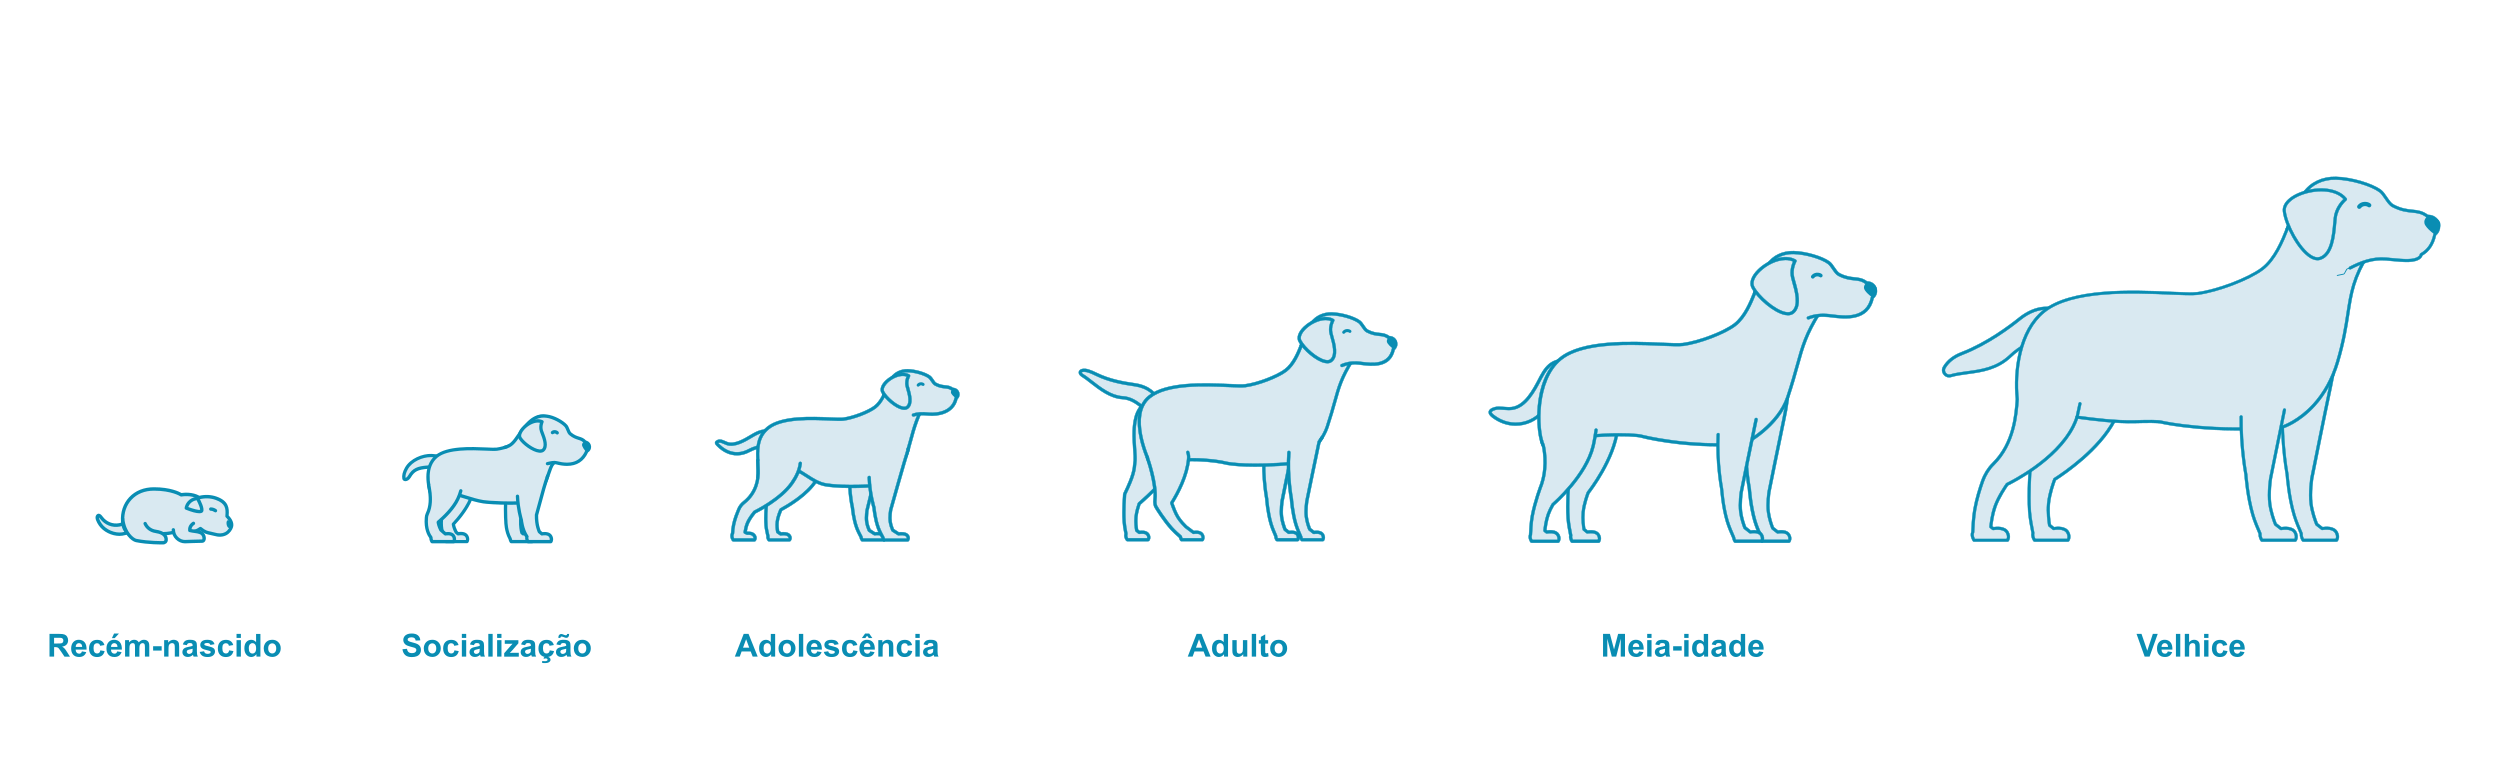 <?xml version="1.0" encoding="utf-8"?>
<!-- Generator: Adobe Illustrator 28.3.0, SVG Export Plug-In . SVG Version: 6.00 Build 0)  -->
<svg version="1.0" id="_x3C_Layer_x3E_" xmlns="http://www.w3.org/2000/svg" xmlns:xlink="http://www.w3.org/1999/xlink" x="0px"
	 y="0px" viewBox="0 0 6500 2000" enable-background="new 0 0 6500 2000" xml:space="preserve">
<g>
	<g>
		<path fill="#D9E9F1" d="M1375.8,1263.5c28.7-109.7-47.8-46.8-56.2-2.9c-8.4,43.9-4.5,95.2-4.5,95.2s0,25.2,11.2,44.8
			c0.6,4.3,2.9,7.7,2.9,7.7h54.3c0,0,4-5.5-0.4-13.8c-5.5-10.3-22.8-6.4-22.8-6.4l-3.3-2.8c-1.6-5.8-3.9-17.3-3.1-33.2
			C1357.4,1337.3,1370.1,1285.3,1375.8,1263.5z"/>
		<path fill="#098DB3" d="M1380,1264.6c8.8-33.7,8.8-54.2-0.1-62.7c-2.9-2.8-8.2-5.5-16.7-2.7c-19.1,6.2-43.2,36.7-47.8,60.6
			c-8.3,43.2-4.8,92.4-4.5,96.2c0,2.5,0.5,26.5,11.3,46c0.9,4.7,3.1,8.2,3.4,8.6c0.8,1.2,2.2,1.9,3.6,1.9h54.3
			c1.4,0,2.7-0.7,3.5-1.8c2.1-2.9,4.4-10-0.1-18.4c-5.7-10.7-19.9-9.8-25.4-9l-0.7-0.6c-1.4-5.6-3.3-15.9-2.7-30.1
			C1361,1340.9,1374.2,1286.8,1380,1264.6z M1352.8,1386.3c0.2,0.9,0.7,1.6,1.4,2.2l3.3,2.8c1,0.9,2.4,1.2,3.7,0.9
			c0.1,0,14.2-3,18.1,4.3c1.8,3.3,1.7,5.8,1.4,7.4h-48.9c-0.5-1.1-1-2.5-1.2-4c-0.1-0.5-0.3-1.1-0.5-1.5
			c-10.5-18.3-10.6-42.4-10.6-42.6c0-0.1,0-0.2,0-0.3c0-0.5-3.8-51.2,4.4-94c4.3-22.2,27.2-49.2,41.9-53.9c5.4-1.7,7.4,0.2,8.1,0.8
			c2.9,2.7,8.4,13.4-2.3,54.2c-5.9,22.5-19.4,77.8-22,88.6c-0.1,0.3-0.1,0.6-0.1,0.8C1348.8,1368.6,1351.2,1380.6,1352.8,1386.3z"/>
	</g>
	<g>
		<path fill="#D9E9F1" d="M1156.8,1398.5c0,5.1,3,9.6,3,9.6h54.3c0,0,4-5.5-0.4-13.8c-5.5-10.3-22.8-6.4-22.8-6.4l-5-4.2
			c-5-9.6-6.7-16.9-7.3-20.8c10.7-11.4,41.9-46.5,50.1-80.2c10-41-78.8-26.1-69.8,12.1c0,0-9.4,24.4-11.3,56.3
			C1145.5,1375.9,1152.3,1391.3,1156.8,1398.5z"/>
		<path fill="#098DB3" d="M1152.5,1399.8c0.4,5.7,3.3,10.2,3.7,10.7c0.8,1.2,2.2,1.9,3.6,1.9h54.3c1.4,0,2.7-0.7,3.5-1.8
			c2.1-2.9,4.4-10-0.1-18.4c-5.7-10.7-19.9-9.8-25.4-9l-2.8-2.4c-3.7-7.3-5.4-13-6.1-16.7c13.4-14.3,41.7-47.7,49.7-80.6
			c2.5-10.3-0.3-19-8-24.3c-13.1-9.1-38.7-6.9-55.9,4.9c-11.7,8-16.9,18.6-14.7,30.2c-2,5.4-9.4,27.9-11.1,56.2
			C1141.1,1375.9,1147.9,1392,1152.5,1399.8z M1152,1351.4c1.8-30.7,10.9-54.7,11-55c0.3-0.8,0.4-1.7,0.2-2.5
			c-2.5-10.7,4.5-18.1,10.9-22.4c14-9.5,36-11.9,46.1-4.9c4.7,3.3,6.2,8.2,4.5,15.1c-8.1,33-39.6,68.3-49.1,78.3
			c-0.9,1-1.3,2.3-1.1,3.6c0.6,3.9,2.3,11.9,7.7,22.2c0.3,0.5,0.6,0.9,1.1,1.3l5,4.2c1,0.9,2.4,1.2,3.7,0.9c0.1,0,14.2-3,18.1,4.3
			c1.8,3.3,1.7,5.8,1.4,7.4h-48.9c-0.6-1.4-1.3-3.3-1.3-5.3c0-0.8-0.2-1.6-0.7-2.3C1156.4,1389.7,1149.9,1375.2,1152,1351.4z"/>
	</g>
	<g>
		<g>
			<g>
				<path fill="#D9E9F1" d="M1064.2,1239.4c10.6-18.2,21.6-22.8,47.4-24.8c27.7-2.2,27.7,20.9,46.2,24.9c18.5,4,11.6-8,20.2-16.9
					c-12.3-24.9-24.4-36.9-55.7-38.3c-23-1-53.6,11.6-65.7,33.4c-5.1,9.1-7.9,17.6-6.4,26.2
					C1050.9,1248.2,1059.2,1248.1,1064.2,1239.4z"/>
				<path fill="#098DB3" d="M1052.3,1250.9c0.6,0.1,1.2,0.2,1.8,0.2c4.4,0,10-2.8,13.9-9.4c9.4-16,18.4-20.7,43.9-22.7
					c14.1-1.1,19.6,4.9,25.9,11.8c4.7,5.2,10.1,11,19.1,13c14.7,3.2,17.8-2.7,20.1-10.1c0.9-2.9,1.8-5.6,4.1-8
					c1.3-1.3,1.6-3.3,0.8-4.9c-12.5-25.3-25.6-39.3-59.4-40.7c-23.9-1-56.6,12.1-69.6,35.7c-6.2,11.3-8.4,20.2-6.9,29
					C1046.5,1247.9,1048.9,1250.2,1052.3,1250.9z M1064.2,1239.4L1064.2,1239.4L1064.2,1239.4z M1060.5,1219.9
					c11-19.9,38.3-31.3,59.3-31.3c0.8,0,1.6,0,2.4,0c28.7,1.2,39.7,11.8,50.8,33.3c-2.3,3.1-3.3,6.3-4.1,9c-1.6,5-1.9,6-10.1,4.2
					c-6.3-1.4-10.1-5.5-14.5-10.3c-6.5-7.2-14.7-16.1-33-14.6c-25.4,2-38.7,6.3-50.8,27c-2.3,3.9-4.9,5-6.1,5.1
					C1053.6,1235.9,1055.5,1228.9,1060.5,1219.9z"/>
			</g>
		</g>
		<g>
			<path fill="#D9E9F1" d="M1383,1102.4c-4.4,11-12.1,30.4-25.4,40.6c-13.3,10.1-45.1,22.4-65.8,25c-20.8,2.7-118.9-12.4-156.5,18.4
				c-33.5,27.5-21.3,77.1-14.9,99.9c39.8-19.9,88.3,10.7,136.3,18.3c11,1.7,71.5,6.6,135.9,0.7c0,0,20.1-32.9,32.5-70.1
				c11.1-33.2,13.7-35.5,32.8-35.4c12.1,0-1.6-57.7,7.9-72.9C1476.9,1109.4,1403.1,1052.1,1383,1102.4z"/>
			<path fill="#098DB3" d="M1467.5,1111.1c-9.2-15.1-36.4-35-59.8-33.1c-9.3,0.8-21.8,5.3-28.8,22.8l-0.2,0.5
				c-4.4,10.8-11.6,29-23.8,38.2c-13,9.9-44,21.6-63.7,24.2c-4.8,0.6-15.1,0.2-27-0.4c-38.2-1.7-102.1-4.5-131.7,19.8
				c-37.1,30.5-21.5,86.1-16.3,104.4c0.3,1.2,1.2,2.3,2.4,2.8c1.2,0.5,2.5,0.5,3.7-0.1c25.3-12.7,55.1-3.4,86.7,6.5
				c15.4,4.8,31.2,9.7,47.1,12.2c7.5,1.2,35.7,3.6,71.8,3.6c20,0,42.4-0.7,65.1-2.8c1.4-0.1,2.6-0.9,3.3-2.1
				c0.8-1.4,20.5-33.8,32.9-71c10.5-31.4,12.1-32.5,27.1-32.5c0.5,0,1.1,0,1.6,0c2.1,0,4.1-0.8,5.6-2.4c4.7-4.9,4.4-15.9,3.6-34.9
				c-0.6-14-1.4-31.5,2.4-37.6C1471.6,1125.9,1472.9,1120.1,1467.5,1111.1z M1383,1102.4L1383,1102.4L1383,1102.4z M1462.2,1124.6
				c-5.3,8.4-4.5,25.8-3.8,42.6c0.5,10,1.1,25-1,28.2c-22,0-25.5,5.5-36.5,38.4c-10.5,31.3-26.7,59.9-31,67.3
				c-62.1,5.4-121.3,0.9-132.6-0.9c-15.2-2.4-30.8-7.3-45.8-12c-21.3-6.6-41.9-13.1-61.4-13.1c-9.2,0-18.2,1.4-27,5
				c-5.5-20.4-15.2-65.8,14.8-90.5c27-22.1,88.8-19.4,125.8-17.8c12.8,0.6,23,1,28.5,0.3c21.3-2.7,53.7-15.1,67.9-25.9
				c14.1-10.7,21.9-30.2,26.6-41.9l0.2-0.5c4.3-10.7,11.5-16.5,21.4-17.4c19.8-1.6,43.8,16.1,51.6,28.9
				C1462.5,1119.5,1463.3,1122.9,1462.2,1124.6z"/>
		</g>
		<g>
			<path fill="#D9E9F1" d="M1446.1,1203.2c32.7,8.6,64,5.8,79.5-29.9c0,0,0.2-0.1,0.6-0.3c9.2-5.1,8.2-18.7-1.7-22.5
				c-1-0.4-2.1-0.7-3.2-1c-10.4-12.3-21.2-6.9-38.6-21.2c-5.1-4.3-7-15.9-11.5-20.9c-9.2-10.2-31.9-23.1-50-25.2
				c-19.9-2.3-40.2,1.2-70.9,47c-15.6,23.3-22.2,30-38.5,34.3l111.5,42.2C1432.7,1203.4,1440.5,1201.7,1446.1,1203.2z"/>
			<path fill="#098DB3" d="M1524.2,1169.1l-0.3,0.1c-1,0.4-1.8,1.2-2.2,2.2c-12.4,28.4-36.7,37.4-74.4,27.5
				c-6.6-1.7-15.2,0.1-24.9,2.4c-2.3,0.6-3.7,2.9-3.2,5.2c0.6,2.3,2.9,3.7,5.2,3.2c8.2-2,16-3.7,20.6-2.5
				c10.6,2.8,20.3,4.2,29.2,4.2c25.7,0,44.1-11.8,54.8-35.2c5.3-3.2,8.3-9.1,7.9-15.4c-0.5-6.6-4.6-12.2-10.7-14.6
				c-0.8-0.3-1.6-0.6-2.4-0.8c-5.7-6.3-11.6-8.2-17.8-10.1c-6.1-1.9-12.4-4-20.4-10.6c-2-1.6-3.7-5.8-5.2-9.5
				c-1.6-4-3.3-8.1-5.8-10.9c-9.9-11.1-33.5-24.4-52.8-26.6c-24.2-2.7-45.2,4.5-75,48.9c-15.8,23.6-21.5,28.7-36,32.5
				c-2.3,0.6-3.7,3-3.1,5.3c0.6,2.3,3,3.7,5.3,3.1c17.7-4.6,25.1-12.2,41-36.1c30.3-45.2,49.7-47.1,66.8-45.1
				c16.6,1.9,38.6,14.1,47.3,23.8c1.5,1.7,2.9,5.1,4.3,8.4c2,4.9,4,9.9,7.7,12.9c9.3,7.7,17,10.1,23.2,12.1c6,1.9,10.4,3.3,14.8,8.6
				c0.6,0.7,1.5,1.2,2.4,1.4c0.8,0.2,1.7,0.4,2.5,0.8c3,1.2,5,3.8,5.2,7.1C1528.5,1164.8,1526.9,1167.6,1524.2,1169.1z"/>
		</g>
		<path fill="#098DB3" d="M1524,1174.7c0,0,6.6-2.3,9.8-9.9c1.5-3.5,0.6-7.6-2.1-10.3c-2.9-2.8-7.2-6-12.4-6.5c0,0-8.4,4.1-5.4,11.9
			C1517,1167.8,1524,1174.7,1524,1174.7z"/>
		<path fill="#098DB3" d="M1439.4,1128c2.2-1.9,5.3-0.5,5.8,0c0.9,1.2,2.2,1.8,3.5,1.8c0.9,0,1.7-0.3,2.5-0.8c2-1.4,2.5-4.1,1.1-6.1
			c-1.6-2.3-5-4.1-8.7-4.6c-3.8-0.4-7.4,0.6-10.1,3.1c-1.8,1.6-2,4.4-0.4,6.2C1434.8,1129.5,1437.6,1129.6,1439.4,1128z
			 M1445.2,1128C1445.2,1128,1445.2,1128,1445.2,1128C1445.2,1128,1445.2,1128,1445.2,1128z"/>
		<g>
			<path fill="#D9E9F1" d="M1352.6,1139.4c11.3,17.4,48.5,41.9,60.1,30.4c11.6-11.5-0.2-36.6-4.6-48.9c-4.4-12.3,1.3-24.3,1.3-24.3
				C1384.1,1084.7,1341.3,1122.1,1352.6,1139.4z"/>
			<path fill="#098DB3" d="M1411.2,1092.7c-17.7-8.4-41.6,3.6-55.1,19c-9.6,11-12.3,22.2-7.2,30.1c9.4,14.4,34.9,33.3,52.6,35.2
				c1,0.1,1.9,0.2,2.8,0.2c4.7,0,8.5-1.4,11.3-4.2c12.1-12,3.8-33.9-1.7-48.4c-0.7-1.8-1.3-3.5-1.9-5c-3.7-10.4,1-20.8,1.1-21
				C1414.3,1096.3,1413.4,1093.7,1411.2,1092.7z M1409.6,1166.8c-1.4,1.4-3.8,1.9-7.2,1.6c-14.7-1.6-38.1-18.8-46.2-31.3
				c-2.8-4.3-0.4-11.9,6.4-19.6c9-10.3,23.6-18.8,35.8-18.8c1.8,0,3.6,0.2,5.3,0.6c-1.5,5.1-3,14,0.2,23.1c0.5,1.6,1.2,3.3,1.9,5.2
				C1410.4,1139.3,1417.8,1158.7,1409.6,1166.8z"/>
		</g>
		<g>
			<path fill="#D9E9F1" d="M1424.3,1237.7l-78.7,52.5c1.1,32.8,9.9,61.7,9.9,61.7s1.8,25,14.7,43.7c-1.6,6.3,2.6,12.7,2.6,12.7h59.5
				c0,0,4-5.5-0.4-13.7c-5.5-10.3-22.7-6.4-22.7-6.4l-6.6-5.5c0,0-8.1-15.8-7.5-43.8C1402.9,1312,1415.2,1262.3,1424.3,1237.7z"/>
			<path fill="#098DB3" d="M1373.8,1393.1c-12.1-17.5-14-41.3-14-41.5c0-0.3-0.1-0.6-0.2-0.9c-0.1-0.3-8.7-28.7-9.8-60.6
				c-0.1-2.4-2-4.2-4.5-4.2c-2.4,0.1-4.3,2.1-4.2,4.5c1.1,31.2,8.8,58.4,10,62.4c0.3,3.7,2.7,25.8,14.4,43.8
				c-0.9,7.1,3.1,13.4,3.6,14.1c0.8,1.2,2.2,1.9,3.6,1.9h59.5c1.4,0,2.7-0.7,3.5-1.8c2.1-2.9,4.4-9.9-0.1-18.3
				c-5.7-10.6-19.8-9.7-25.3-9l-4.3-3.6c-1.5-3.3-7.1-17.4-6.7-40.4c2.3-7.9,4.9-17.8,7.7-28.2c6.9-25.8,14.8-55,21.1-72.2
				c0.8-2.2-0.3-4.7-2.6-5.6c-2.2-0.8-4.7,0.3-5.6,2.6c-6.5,17.5-14.4,46.9-21.4,72.9c-2.9,10.6-5.6,20.7-7.8,28.6
				c-0.1,0.4-0.2,0.7-0.2,1.1c-0.6,28.5,7.7,45.1,8,45.8c0.3,0.5,0.6,1,1.1,1.4l6.6,5.5c1,0.9,2.4,1.2,3.7,0.9
				c0.1,0,14.1-2.9,17.9,4.2c1.7,3.2,1.7,5.8,1.4,7.3h-54.1c-0.9-1.9-1.7-4.8-1-7.2C1374.8,1395.4,1374.6,1394.1,1373.8,1393.1z"/>
		</g>
		<g>
			<path fill="#D9E9F1" d="M1108.6,1346.3L1108.6,1346.3c-2.7,30.6,8.3,46.9,11.8,51.2c-0.4,5.6,2.8,10.7,2.8,10.7h56.7
				c0,0,3.8-5.5-0.4-13.7c-5.2-10.3-21.6-6.4-21.6-6.4l-11.7-10.2c-4.8-9.4-6.3-16.6-6.8-20.2c15.5-13.2,39.3-36,50.9-60.5
				c3.5-7.5,6.1-14.5,7.7-21.1l-83.8-16.9c0,0,2.9,14.1,3.6,22.1c1,11.9,3.2,33.8-7,55.1C1109.4,1339.6,1108.7,1343,1108.6,1346.3z"
				/>
			<path fill="#098DB3" d="M1104.3,1346.1c-2.6,29.6,7.3,46.8,11.8,52.9c0.1,6,3.1,11,3.5,11.6c0.8,1.3,2.2,2,3.7,2h56.7
				c1.4,0,2.8-0.7,3.6-1.9c2-2.8,4.2-9.8-0.1-18.1c-5.4-10.6-18.8-9.8-24.2-9.1l-9.5-8.3c-3.4-6.8-4.9-12.3-5.6-15.8
				c17.1-14.7,39-36.7,50.1-60.4c3.5-7.5,6.2-14.8,8-21.8c0.6-2.3-0.8-4.7-3.1-5.3c-2.3-0.6-4.7,0.8-5.3,3.1
				c-1.7,6.5-4.2,13.3-7.5,20.3c-11.5,24.4-36.1,47.5-49.8,59.1c-1.1,1-1.7,2.4-1.5,3.9c0.5,3.7,2.1,11.5,7.3,21.6
				c0.2,0.5,0.6,0.9,1,1.3l11.7,10.2c1,0.9,2.5,1.3,3.8,1c0.1,0,13.2-2.8,16.8,4.1c1.6,3.2,1.6,5.8,1.3,7.4h-51.1
				c-0.6-1.6-1.3-3.8-1.2-6c0.1-1.1-0.3-2.2-0.9-3.1c-3.2-4-13.4-19.1-10.9-48.1c0-0.1,0-0.2,0-0.3c0.1-2.8,0.7-5.5,1.9-8.1
				c10.5-22,8.5-44.5,7.5-56.6l-0.1-0.8c-0.7-8.2-3.6-22-3.7-22.6c-0.5-2.3-2.8-3.8-5.1-3.4c-2.3,0.5-3.8,2.8-3.4,5.1
				c0,0.1,2.9,13.9,3.6,21.5l0.1,0.8c1.1,12.1,2.8,32.3-6.7,52.1C1105.3,1338.2,1104.4,1342.1,1104.3,1346.1z M1108.6,1346.3
				L1108.6,1346.3L1108.6,1346.3z"/>
		</g>
	</g>
</g>
<g>
	<path fill="#098DB3" d="M128.7,1707.2v-59.1h25.1c6.3,0,10.9,0.5,13.8,1.6s5.2,2.9,6.9,5.7c1.7,2.7,2.6,5.8,2.6,9.3
		c0,4.4-1.3,8.1-3.9,11c-2.6,2.9-6.5,4.7-11.7,5.5c2.6,1.5,4.7,3.2,6.4,5c1.7,1.8,3.9,5,6.8,9.6l7.2,11.5h-14.3l-8.6-12.9
		c-3.1-4.6-5.2-7.5-6.3-8.7c-1.1-1.2-2.3-2-3.6-2.5c-1.3-0.4-3.3-0.7-6-0.7h-2.4v24.7H128.7z M140.7,1673.1h8.8
		c5.7,0,9.3-0.2,10.7-0.7c1.4-0.5,2.5-1.3,3.3-2.5c0.8-1.2,1.2-2.7,1.2-4.4c0-2-0.5-3.6-1.6-4.8c-1.1-1.2-2.6-2-4.5-2.3
		c-1-0.1-3.9-0.2-8.7-0.2h-9.3V1673.1z"/>
	<path fill="#098DB3" d="M213,1693.6l11.3,1.9c-1.5,4.1-3.7,7.3-6.9,9.5s-7,3.2-11.7,3.2c-7.4,0-13-2.4-16.5-7.3
		c-2.8-3.9-4.2-8.8-4.2-14.8c0-7.1,1.9-12.6,5.6-16.7c3.7-4,8.4-6,14.1-6c6.4,0,11.4,2.1,15.1,6.3c3.7,4.2,5.4,10.6,5.3,19.3h-28.4
		c0.1,3.4,1,6,2.7,7.8c1.7,1.9,3.9,2.8,6.5,2.8c1.8,0,3.3-0.5,4.5-1.5C211.5,1697.3,212.4,1695.8,213,1693.6z M213.7,1682.2
		c-0.1-3.3-0.9-5.8-2.5-7.5c-1.6-1.7-3.6-2.6-5.9-2.6c-2.5,0-4.5,0.9-6.1,2.7c-1.6,1.8-2.4,4.2-2.4,7.3H213.7z"/>
	<path fill="#098DB3" d="M271.5,1677.1l-11.2,2c-0.4-2.2-1.2-3.9-2.6-5s-3.1-1.7-5.2-1.7c-2.8,0-5.1,1-6.8,2.9
		c-1.7,1.9-2.5,5.2-2.5,9.8c0,5.1,0.9,8.7,2.6,10.8c1.7,2.1,4,3.1,6.9,3.1c2.1,0,3.9-0.6,5.3-1.8c1.4-1.2,2.3-3.3,2.9-6.3l11.1,1.9
		c-1.2,5.1-3.4,9-6.7,11.6c-3.3,2.6-7.7,3.9-13.2,3.9c-6.3,0-11.3-2-15-5.9c-3.7-3.9-5.6-9.4-5.6-16.4c0-7.1,1.9-12.6,5.6-16.5
		s8.8-5.9,15.2-5.9c5.2,0,9.4,1.1,12.4,3.4C267.9,1669.1,270.1,1672.5,271.5,1677.1z"/>
	<path fill="#098DB3" d="M304.8,1693.6l11.3,1.9c-1.5,4.1-3.7,7.3-6.9,9.5s-7,3.2-11.7,3.2c-7.4,0-13-2.4-16.5-7.3
		c-2.8-3.9-4.2-8.8-4.2-14.8c0-7.1,1.9-12.6,5.6-16.7c3.7-4,8.4-6,14.1-6c6.4,0,11.4,2.1,15.1,6.3c3.7,4.2,5.4,10.6,5.3,19.3h-28.4
		c0.1,3.4,1,6,2.7,7.8c1.7,1.9,3.9,2.8,6.5,2.8c1.8,0,3.3-0.5,4.5-1.5C303.3,1697.3,304.2,1695.8,304.8,1693.6z M305.5,1682.2
		c-0.1-3.3-0.9-5.8-2.5-7.5c-1.6-1.7-3.6-2.6-5.9-2.6c-2.5,0-4.5,0.9-6.1,2.7c-1.6,1.8-2.4,4.2-2.4,7.3H305.5z M291,1659.2l5.6-12.1
		h12.7l-11.1,12.1H291z"/>
	<path fill="#098DB3" d="M325.1,1664.4h10.4v5.8c3.7-4.5,8.2-6.8,13.3-6.8c2.7,0,5.1,0.6,7.1,1.7c2,1.1,3.7,2.8,5,5.1
		c1.9-2.3,3.9-4,6.1-5.1c2.2-1.1,4.5-1.7,7-1.7c3.1,0,5.8,0.6,8,1.9c2.2,1.3,3.8,3.2,4.9,5.6c0.8,1.8,1.2,4.8,1.2,8.9v27.4h-11.3
		v-24.5c0-4.2-0.4-7-1.2-8.2c-1-1.6-2.7-2.4-4.8-2.4c-1.6,0-3.1,0.5-4.5,1.5c-1.4,1-2.4,2.4-3,4.3c-0.6,1.9-0.9,4.8-0.9,8.8v20.6
		H351v-23.5c0-4.2-0.2-6.9-0.6-8.1c-0.4-1.2-1-2.1-1.9-2.7c-0.8-0.6-2-0.9-3.4-0.9c-1.7,0-3.3,0.5-4.7,1.4c-1.4,0.9-2.4,2.3-3,4.1
		s-0.9,4.7-0.9,8.8v20.8h-11.3V1664.4z"/>
	<path fill="#098DB3" d="M398.1,1691.5v-11.3h22.2v11.3H398.1z"/>
	<path fill="#098DB3" d="M465.8,1707.2h-11.3v-21.8c0-4.6-0.2-7.6-0.7-9c-0.5-1.4-1.3-2.4-2.4-3.2s-2.4-1.1-3.9-1.1
		c-2,0-3.7,0.5-5.3,1.6c-1.6,1.1-2.6,2.5-3.2,4.3c-0.6,1.8-0.9,5.1-0.9,9.8v19.4h-11.3v-42.8h10.5v6.3c3.7-4.8,8.4-7.3,14.1-7.3
		c2.5,0,4.8,0.5,6.9,1.4c2.1,0.9,3.6,2,4.7,3.4c1.1,1.4,1.8,3,2.2,4.8c0.4,1.8,0.6,4.3,0.6,7.6V1707.2z"/>
	<path fill="#098DB3" d="M485.7,1677.5l-10.3-1.9c1.2-4.1,3.1-7.2,6-9.2c2.8-2,7-3,12.6-3c5.1,0,8.8,0.6,11.3,1.8
		c2.5,1.2,4.2,2.7,5.2,4.6s1.5,5.2,1.5,10.1l-0.1,13.2c0,3.8,0.2,6.5,0.5,8.3s1,3.7,2,5.7h-11.2c-0.3-0.8-0.7-1.9-1.1-3.3
		c-0.2-0.7-0.3-1.1-0.4-1.3c-1.9,1.9-4,3.3-6.2,4.2c-2.2,0.9-4.6,1.4-7.1,1.4c-4.4,0-7.9-1.2-10.4-3.6c-2.5-2.4-3.8-5.4-3.8-9.1
		c0-2.4,0.6-4.6,1.7-6.5c1.2-1.9,2.8-3.3,4.9-4.4c2.1-1,5.1-1.9,9-2.6c5.3-1,9-1.9,11-2.8v-1.1c0-2.2-0.5-3.7-1.6-4.7
		c-1.1-0.9-3.1-1.4-6.1-1.4c-2,0-3.6,0.4-4.7,1.2C487.3,1674.1,486.4,1675.5,485.7,1677.5z M500.9,1686.7c-1.5,0.5-3.7,1.1-6.9,1.7
		c-3.1,0.7-5.2,1.3-6.2,2c-1.5,1-2.2,2.4-2.2,4c0,1.6,0.6,3,1.8,4.1c1.2,1.2,2.7,1.7,4.5,1.7c2,0,4-0.7,5.8-2c1.4-1,2.3-2.3,2.7-3.7
		c0.3-1,0.4-2.8,0.4-5.5V1686.7z"/>
	<path fill="#098DB3" d="M519.2,1695l11.4-1.7c0.5,2.2,1.5,3.9,2.9,5c1.5,1.1,3.5,1.7,6.2,1.7c2.9,0,5.1-0.5,6.6-1.6
		c1-0.8,1.5-1.8,1.5-3c0-0.9-0.3-1.6-0.8-2.1c-0.6-0.5-1.8-1-3.8-1.5c-9.1-2-14.9-3.9-17.4-5.5c-3.4-2.3-5.1-5.5-5.1-9.6
		c0-3.7,1.5-6.8,4.4-9.4c2.9-2.5,7.5-3.8,13.6-3.8c5.9,0,10.2,1,13.1,2.9c2.8,1.9,4.8,4.7,5.9,8.5l-10.7,2c-0.5-1.7-1.3-2.9-2.6-3.8
		c-1.3-0.9-3.1-1.3-5.5-1.3c-3,0-5.1,0.4-6.4,1.2c-0.9,0.6-1.3,1.4-1.3,2.3c0,0.8,0.4,1.5,1.1,2.1c1,0.8,4.5,1.8,10.6,3.2
		c6,1.4,10.2,3,12.6,5c2.4,2,3.5,4.8,3.5,8.4c0,3.9-1.6,7.3-4.9,10.1c-3.3,2.8-8.1,4.2-14.6,4.2c-5.8,0-10.4-1.2-13.8-3.5
		C522.4,1702.3,520.2,1699.1,519.2,1695z"/>
	<path fill="#098DB3" d="M606.4,1677.1l-11.2,2c-0.4-2.2-1.2-3.9-2.6-5s-3.1-1.7-5.2-1.7c-2.8,0-5.1,1-6.8,2.9
		c-1.7,1.9-2.5,5.2-2.5,9.8c0,5.1,0.9,8.7,2.6,10.8c1.7,2.1,4,3.1,6.9,3.1c2.1,0,3.9-0.6,5.3-1.8c1.4-1.2,2.3-3.3,2.9-6.3l11.1,1.9
		c-1.2,5.1-3.4,9-6.7,11.6c-3.3,2.6-7.7,3.9-13.2,3.9c-6.3,0-11.3-2-15-5.9c-3.7-3.9-5.6-9.4-5.6-16.4c0-7.1,1.9-12.6,5.6-16.5
		s8.8-5.9,15.2-5.9c5.2,0,9.4,1.1,12.4,3.4C602.8,1669.1,605.1,1672.5,606.4,1677.1z"/>
	<path fill="#098DB3" d="M615,1658.6v-10.5h11.3v10.5H615z M615,1707.2v-42.8h11.3v42.8H615z"/>
	<path fill="#098DB3" d="M677.2,1707.2h-10.5v-6.3c-1.7,2.4-3.8,4.3-6.2,5.5s-4.8,1.8-7.2,1.8c-4.9,0-9.1-2-12.6-5.9
		c-3.5-4-5.3-9.5-5.3-16.6c0-7.3,1.7-12.8,5.1-16.5c3.4-3.8,7.7-5.7,12.9-5.7c4.8,0,8.9,2,12.4,6v-21.3h11.3V1707.2z M646.9,1684.9
		c0,4.6,0.6,7.9,1.9,9.9c1.8,3,4.4,4.4,7.7,4.4c2.6,0,4.8-1.1,6.7-3.3c1.8-2.2,2.7-5.5,2.7-9.9c0-4.9-0.9-8.5-2.7-10.6
		c-1.8-2.2-4-3.2-6.8-3.2c-2.7,0-4.9,1.1-6.8,3.2C647.9,1677.5,646.9,1680.7,646.9,1684.9z"/>
	<path fill="#098DB3" d="M685.7,1685.2c0-3.8,0.9-7.4,2.8-10.9c1.9-3.5,4.5-6.2,7.9-8.1c3.4-1.9,7.2-2.8,11.4-2.8
		c6.5,0,11.8,2.1,15.9,6.3c4.1,4.2,6.2,9.5,6.2,15.9c0,6.5-2.1,11.8-6.3,16.1c-4.2,4.3-9.4,6.4-15.8,6.4c-3.9,0-7.7-0.9-11.2-2.7
		c-3.6-1.8-6.3-4.4-8.1-7.8C686.6,1694.3,685.7,1690.1,685.7,1685.2z M697.3,1685.8c0,4.2,1,7.5,3,9.8c2,2.3,4.5,3.4,7.5,3.4
		c3,0,5.4-1.1,7.4-3.4c2-2.3,3-5.5,3-9.8c0-4.2-1-7.4-3-9.7c-2-2.3-4.5-3.4-7.4-3.4c-3,0-5.4,1.1-7.5,3.4
		C698.3,1678.3,697.3,1681.6,697.3,1685.8z"/>
</g>
<g>
	<path fill="#098DB3" d="M1046.4,1688l11.6-1.1c0.7,3.9,2.1,6.8,4.3,8.6c2.1,1.8,5,2.7,8.6,2.7c3.8,0,6.7-0.8,8.7-2.4
		s2.9-3.5,2.9-5.7c0-1.4-0.4-2.6-1.2-3.6c-0.8-1-2.3-1.8-4.3-2.6c-1.4-0.5-4.6-1.3-9.6-2.6c-6.4-1.6-10.9-3.5-13.5-5.8
		c-3.6-3.3-5.4-7.2-5.4-11.9c0-3,0.9-5.8,2.6-8.4c1.7-2.6,4.2-4.6,7.4-6c3.2-1.4,7.1-2.1,11.6-2.1c7.4,0,13,1.6,16.7,4.9
		s5.7,7.6,5.9,13l-11.9,0.5c-0.5-3-1.6-5.2-3.3-6.5c-1.7-1.3-4.2-2-7.6-2c-3.5,0-6.2,0.7-8.1,2.1c-1.3,0.9-1.9,2.1-1.9,3.7
		c0,1.4,0.6,2.6,1.8,3.6c1.5,1.3,5.2,2.6,11,4c5.8,1.4,10.1,2.8,12.9,4.3c2.8,1.5,5,3.5,6.5,6s2.4,5.7,2.4,9.4
		c0,3.4-0.9,6.6-2.8,9.5c-1.9,3-4.5,5.2-8,6.6s-7.7,2.2-12.9,2.2c-7.5,0-13.2-1.7-17.2-5.2C1049.6,1699.6,1047.2,1694.6,1046.4,1688
		z"/>
	<path fill="#098DB3" d="M1101.8,1685.2c0-3.8,0.9-7.4,2.8-10.9c1.9-3.5,4.5-6.2,7.9-8.1c3.4-1.9,7.2-2.8,11.4-2.8
		c6.5,0,11.8,2.1,15.9,6.3c4.1,4.2,6.2,9.5,6.2,15.9c0,6.5-2.1,11.8-6.3,16.1c-4.2,4.3-9.4,6.4-15.8,6.4c-3.9,0-7.7-0.9-11.2-2.7
		c-3.6-1.8-6.3-4.4-8.1-7.8C1102.7,1694.3,1101.8,1690.1,1101.8,1685.2z M1113.4,1685.8c0,4.2,1,7.5,3,9.8c2,2.3,4.5,3.4,7.5,3.4
		c3,0,5.4-1.1,7.4-3.4c2-2.3,3-5.5,3-9.8c0-4.2-1-7.4-3-9.7c-2-2.3-4.5-3.4-7.4-3.4c-3,0-5.4,1.1-7.5,3.4
		C1114.4,1678.3,1113.4,1681.6,1113.4,1685.8z"/>
	<path fill="#098DB3" d="M1192.2,1677.1l-11.2,2c-0.4-2.2-1.2-3.9-2.6-5s-3.1-1.7-5.2-1.7c-2.8,0-5.1,1-6.8,2.9
		c-1.7,1.9-2.5,5.2-2.5,9.8c0,5.1,0.9,8.7,2.6,10.8c1.7,2.1,4,3.1,6.9,3.1c2.1,0,3.9-0.6,5.3-1.8c1.4-1.2,2.3-3.3,2.9-6.3l11.1,1.9
		c-1.2,5.1-3.4,9-6.7,11.6c-3.3,2.6-7.7,3.9-13.2,3.9c-6.3,0-11.3-2-15-5.9c-3.7-3.9-5.6-9.4-5.6-16.4c0-7.1,1.9-12.6,5.6-16.5
		s8.8-5.9,15.2-5.9c5.2,0,9.4,1.1,12.4,3.4C1188.6,1669.1,1190.8,1672.5,1192.2,1677.1z"/>
	<path fill="#098DB3" d="M1200.8,1658.6v-10.5h11.3v10.5H1200.8z M1200.8,1707.2v-42.8h11.3v42.8H1200.8z"/>
	<path fill="#098DB3" d="M1232.2,1677.5l-10.3-1.9c1.2-4.1,3.1-7.2,6-9.2c2.8-2,7-3,12.6-3c5.1,0,8.8,0.6,11.3,1.8
		c2.5,1.2,4.2,2.7,5.2,4.6s1.5,5.2,1.5,10.1l-0.1,13.2c0,3.8,0.2,6.5,0.5,8.3s1,3.7,2,5.7h-11.2c-0.3-0.8-0.7-1.9-1.1-3.3
		c-0.2-0.7-0.3-1.1-0.4-1.3c-1.9,1.9-4,3.3-6.2,4.2c-2.2,0.9-4.6,1.4-7.1,1.4c-4.4,0-7.9-1.2-10.4-3.6c-2.5-2.4-3.8-5.4-3.8-9.1
		c0-2.4,0.6-4.6,1.7-6.5c1.2-1.9,2.8-3.3,4.9-4.4c2.1-1,5.1-1.9,9-2.6c5.3-1,9-1.9,11-2.8v-1.1c0-2.2-0.5-3.7-1.6-4.7
		c-1.1-0.9-3.1-1.4-6.1-1.4c-2,0-3.6,0.4-4.7,1.2C1233.8,1674.1,1232.9,1675.5,1232.2,1677.5z M1247.3,1686.7
		c-1.5,0.5-3.7,1.1-6.9,1.7c-3.1,0.7-5.2,1.3-6.2,2c-1.5,1-2.2,2.4-2.2,4c0,1.6,0.6,3,1.8,4.1c1.2,1.2,2.7,1.7,4.5,1.7
		c2,0,4-0.7,5.8-2c1.4-1,2.3-2.3,2.7-3.7c0.3-1,0.4-2.8,0.4-5.5V1686.7z"/>
	<path fill="#098DB3" d="M1269.6,1707.2v-59.1h11.3v59.1H1269.6z"/>
	<path fill="#098DB3" d="M1292.5,1658.6v-10.5h11.3v10.5H1292.5z M1292.5,1707.2v-42.8h11.3v42.8H1292.5z"/>
	<path fill="#098DB3" d="M1310.9,1707.2v-8.8l16-18.4c2.6-3,4.6-5.1,5.8-6.4c-1.3,0.1-3,0.1-5.2,0.2l-15.1,0.1v-9.4h35.4v8
		l-16.4,18.9l-5.8,6.2c3.1-0.2,5.1-0.3,5.8-0.3h17.5v10H1310.9z"/>
	<path fill="#098DB3" d="M1365.2,1677.5l-10.3-1.9c1.2-4.1,3.1-7.2,6-9.2c2.8-2,7-3,12.6-3c5.1,0,8.8,0.6,11.3,1.8
		c2.5,1.2,4.2,2.7,5.2,4.6s1.5,5.2,1.5,10.1l-0.1,13.2c0,3.8,0.2,6.5,0.5,8.3s1,3.7,2,5.7h-11.2c-0.3-0.8-0.7-1.9-1.1-3.3
		c-0.2-0.7-0.3-1.1-0.4-1.3c-1.9,1.9-4,3.3-6.2,4.2c-2.2,0.9-4.6,1.4-7.1,1.4c-4.4,0-7.9-1.2-10.4-3.6c-2.5-2.4-3.8-5.4-3.8-9.1
		c0-2.4,0.6-4.6,1.7-6.5c1.2-1.9,2.8-3.3,4.9-4.4c2.1-1,5.1-1.9,9-2.6c5.3-1,9-1.9,11-2.8v-1.1c0-2.2-0.5-3.7-1.6-4.7
		c-1.1-0.9-3.1-1.4-6.1-1.4c-2,0-3.6,0.4-4.7,1.2C1366.8,1674.1,1365.9,1675.5,1365.2,1677.5z M1380.4,1686.7
		c-1.5,0.5-3.7,1.1-6.9,1.7c-3.1,0.7-5.2,1.3-6.2,2c-1.5,1-2.2,2.4-2.2,4c0,1.6,0.6,3,1.8,4.1c1.2,1.2,2.7,1.7,4.5,1.7
		c2,0,4-0.7,5.8-2c1.4-1,2.3-2.3,2.7-3.7c0.3-1,0.4-2.8,0.4-5.5V1686.7z"/>
	<path fill="#098DB3" d="M1440,1677.1l-11.2,2c-0.4-2.2-1.2-3.9-2.6-5s-3.1-1.7-5.2-1.7c-2.8,0-5.1,1-6.8,2.9
		c-1.7,1.9-2.5,5.2-2.5,9.8c0,5.1,0.9,8.7,2.6,10.8c1.7,2.1,4,3.1,6.9,3.1c2.1,0,3.9-0.6,5.3-1.8c1.4-1.2,2.3-3.3,2.9-6.3l11.1,1.9
		c-1.2,5.1-3.4,9-6.7,11.6c-3.3,2.6-7.7,3.9-13.2,3.9c-6.3,0-11.3-2-15-5.9c-3.7-3.9-5.6-9.4-5.6-16.4c0-7.1,1.9-12.6,5.6-16.5
		s8.8-5.9,15.2-5.9c5.2,0,9.4,1.1,12.4,3.4C1436.4,1669.1,1438.6,1672.5,1440,1677.1z M1409.5,1723.5v-4.8c2.8,0.3,5.3,0.4,7.6,0.4
		c2.4,0,4.2-0.4,5.3-1.3c0.9-0.6,1.3-1.5,1.3-2.5c0-0.9-0.4-1.7-1.2-2.4c-0.8-0.7-2.1-1-3.9-1c-1.7,0-3.5,0.3-5.3,0.8l1-4
		c2.1-0.7,4.4-1.1,6.8-1.1c3.4,0,5.9,0.7,7.7,2.2c1.7,1.5,2.6,3.3,2.6,5.4c0,2.4-1,4.3-2.9,5.8c-2.6,2-6.3,3-11.2,3
		C1413.9,1724.1,1411.2,1723.9,1409.5,1723.5z"/>
	<path fill="#098DB3" d="M1457,1677.5l-10.3-1.9c1.2-4.1,3.1-7.2,6-9.2c2.8-2,7-3,12.6-3c5.1,0,8.8,0.6,11.3,1.8
		c2.5,1.2,4.2,2.7,5.2,4.6s1.5,5.2,1.5,10.1l-0.1,13.2c0,3.8,0.2,6.5,0.5,8.3s1,3.7,2,5.7h-11.2c-0.3-0.8-0.7-1.9-1.1-3.3
		c-0.2-0.7-0.3-1.1-0.4-1.3c-1.9,1.9-4,3.3-6.2,4.2c-2.2,0.9-4.6,1.4-7.1,1.4c-4.4,0-7.9-1.2-10.4-3.6c-2.5-2.4-3.8-5.4-3.8-9.1
		c0-2.4,0.6-4.6,1.7-6.5c1.2-1.9,2.8-3.3,4.9-4.4c2.1-1,5.1-1.9,9-2.6c5.3-1,9-1.9,11-2.8v-1.1c0-2.2-0.5-3.7-1.6-4.7
		c-1.1-0.9-3.1-1.4-6.1-1.4c-2,0-3.6,0.4-4.7,1.2C1458.6,1674.1,1457.7,1675.5,1457,1677.5z M1457,1658.7h-5.2c0-0.6,0-1.1,0-1.5
		c0-2.8,0.7-5,2.1-6.5c1.4-1.5,3.1-2.3,5.3-2.3c0.9,0,1.8,0.1,2.6,0.3c0.8,0.2,2.3,0.8,4.4,1.7s3.8,1.4,5,1.4c0.9,0,1.6-0.3,2.2-0.8
		c0.6-0.5,0.9-1.4,1.1-2.7h5.2c0,3.6-0.7,6.2-2,7.8s-3,2.3-5.1,2.3c-0.9,0-1.8-0.1-2.7-0.3c-0.6-0.2-2.2-0.7-4.6-1.7
		c-2.5-0.9-4.3-1.4-5.4-1.4c-0.9,0-1.5,0.3-2,0.8C1457.2,1656.5,1457,1657.4,1457,1658.7z M1472.2,1686.7c-1.5,0.5-3.7,1.1-6.9,1.7
		c-3.1,0.7-5.2,1.3-6.2,2c-1.5,1-2.2,2.4-2.2,4c0,1.6,0.6,3,1.8,4.1c1.2,1.2,2.7,1.7,4.5,1.7c2,0,4-0.7,5.8-2c1.4-1,2.3-2.3,2.7-3.7
		c0.3-1,0.4-2.8,0.4-5.5V1686.7z"/>
	<path fill="#098DB3" d="M1491.9,1685.2c0-3.8,0.9-7.4,2.8-10.9c1.9-3.5,4.5-6.2,7.9-8.1c3.4-1.9,7.2-2.8,11.4-2.8
		c6.5,0,11.8,2.1,15.9,6.3c4.1,4.2,6.2,9.5,6.2,15.9c0,6.5-2.1,11.8-6.3,16.1c-4.2,4.3-9.4,6.4-15.8,6.4c-3.9,0-7.7-0.9-11.2-2.7
		c-3.6-1.8-6.3-4.4-8.1-7.8C1492.8,1694.3,1491.9,1690.1,1491.9,1685.2z M1503.5,1685.8c0,4.2,1,7.5,3,9.8c2,2.3,4.5,3.4,7.5,3.4
		c3,0,5.4-1.1,7.4-3.4c2-2.3,3-5.5,3-9.8c0-4.2-1-7.4-3-9.7c-2-2.3-4.5-3.4-7.4-3.4c-3,0-5.4,1.1-7.5,3.4
		C1504.5,1678.3,1503.5,1681.6,1503.5,1685.8z"/>
</g>
<g>
	<path fill="#098DB3" d="M1970,1707.2h-13l-5.2-13.4h-23.6l-4.9,13.4h-12.7l23-59.1h12.6L1970,1707.2z M1948,1683.9l-8.1-21.9
		l-8,21.9H1948z"/>
	<path fill="#098DB3" d="M2015.5,1707.2H2005v-6.3c-1.7,2.4-3.8,4.3-6.2,5.5s-4.8,1.8-7.2,1.8c-4.9,0-9.1-2-12.6-5.9
		c-3.5-4-5.3-9.5-5.3-16.6c0-7.3,1.7-12.8,5.1-16.5c3.4-3.8,7.7-5.7,12.9-5.7c4.8,0,8.9,2,12.4,6v-21.3h11.3V1707.2z M1985.3,1684.9
		c0,4.6,0.6,7.9,1.9,9.9c1.8,3,4.4,4.4,7.7,4.4c2.6,0,4.8-1.1,6.7-3.3c1.8-2.2,2.7-5.5,2.7-9.9c0-4.9-0.9-8.5-2.7-10.6
		c-1.8-2.2-4-3.2-6.8-3.2c-2.7,0-4.9,1.1-6.8,3.2C1986.2,1677.5,1985.3,1680.7,1985.3,1684.9z"/>
	<path fill="#098DB3" d="M2024.1,1685.2c0-3.8,0.9-7.4,2.8-10.9c1.9-3.5,4.5-6.2,7.9-8.1c3.4-1.9,7.2-2.8,11.4-2.8
		c6.5,0,11.8,2.1,15.9,6.3c4.1,4.2,6.2,9.5,6.2,15.9c0,6.5-2.1,11.8-6.3,16.1c-4.2,4.3-9.4,6.4-15.8,6.4c-3.9,0-7.7-0.9-11.2-2.7
		c-3.6-1.8-6.3-4.4-8.1-7.8C2025,1694.3,2024.1,1690.1,2024.1,1685.2z M2035.7,1685.8c0,4.2,1,7.5,3,9.8c2,2.3,4.5,3.4,7.5,3.4
		c3,0,5.4-1.1,7.4-3.4c2-2.3,3-5.5,3-9.8c0-4.2-1-7.4-3-9.7c-2-2.3-4.5-3.4-7.4-3.4c-3,0-5.4,1.1-7.5,3.4
		C2036.7,1678.3,2035.7,1681.6,2035.7,1685.8z"/>
	<path fill="#098DB3" d="M2077.1,1707.2v-59.1h11.3v59.1H2077.1z"/>
	<path fill="#098DB3" d="M2124.8,1693.6l11.3,1.9c-1.5,4.1-3.7,7.3-6.9,9.5s-7,3.2-11.7,3.2c-7.4,0-13-2.4-16.5-7.3
		c-2.8-3.9-4.2-8.8-4.2-14.8c0-7.1,1.9-12.6,5.6-16.7c3.7-4,8.4-6,14.1-6c6.4,0,11.4,2.1,15.1,6.3c3.7,4.2,5.4,10.6,5.3,19.3h-28.4
		c0.1,3.4,1,6,2.7,7.8c1.7,1.9,3.9,2.8,6.5,2.8c1.8,0,3.3-0.5,4.5-1.5C2123.3,1697.3,2124.2,1695.8,2124.8,1693.6z M2125.5,1682.2
		c-0.1-3.3-0.9-5.8-2.5-7.5c-1.6-1.7-3.6-2.6-5.9-2.6c-2.5,0-4.5,0.9-6.1,2.7c-1.6,1.8-2.4,4.2-2.4,7.3H2125.5z"/>
	<path fill="#098DB3" d="M2141.9,1695l11.4-1.7c0.5,2.2,1.5,3.9,2.9,5c1.5,1.1,3.5,1.7,6.2,1.7c2.9,0,5.1-0.5,6.6-1.6
		c1-0.8,1.5-1.8,1.5-3c0-0.9-0.3-1.6-0.8-2.1c-0.6-0.5-1.8-1-3.8-1.5c-9.1-2-14.9-3.9-17.4-5.5c-3.4-2.3-5.1-5.5-5.1-9.6
		c0-3.7,1.5-6.8,4.4-9.4c2.9-2.5,7.5-3.8,13.6-3.8c5.9,0,10.2,1,13.1,2.9c2.8,1.9,4.8,4.7,5.9,8.5l-10.7,2c-0.5-1.7-1.3-2.9-2.6-3.8
		c-1.3-0.9-3.1-1.3-5.5-1.3c-3,0-5.1,0.4-6.4,1.2c-0.9,0.6-1.3,1.4-1.3,2.3c0,0.8,0.4,1.5,1.1,2.1c1,0.8,4.5,1.8,10.6,3.2
		c6,1.4,10.2,3,12.6,5c2.4,2,3.5,4.8,3.5,8.4c0,3.9-1.6,7.3-4.9,10.1c-3.3,2.8-8.1,4.2-14.6,4.2c-5.8,0-10.4-1.2-13.8-3.5
		C2145.2,1702.3,2143,1699.1,2141.9,1695z"/>
	<path fill="#098DB3" d="M2229.2,1677.1l-11.2,2c-0.4-2.2-1.2-3.9-2.6-5s-3.1-1.7-5.2-1.7c-2.8,0-5.1,1-6.8,2.9
		c-1.7,1.9-2.5,5.2-2.5,9.8c0,5.1,0.9,8.7,2.6,10.8c1.7,2.1,4,3.1,6.9,3.1c2.1,0,3.9-0.6,5.3-1.8c1.4-1.2,2.3-3.3,2.9-6.3l11.1,1.9
		c-1.2,5.1-3.4,9-6.7,11.6c-3.3,2.6-7.7,3.9-13.2,3.9c-6.3,0-11.3-2-15-5.9c-3.7-3.9-5.6-9.4-5.6-16.4c0-7.1,1.9-12.6,5.6-16.5
		s8.8-5.9,15.2-5.9c5.2,0,9.4,1.1,12.4,3.4C2225.6,1669.1,2227.8,1672.5,2229.2,1677.1z"/>
	<path fill="#098DB3" d="M2262.5,1693.6l11.3,1.9c-1.5,4.1-3.7,7.3-6.9,9.5s-7,3.2-11.7,3.2c-7.4,0-13-2.4-16.5-7.3
		c-2.8-3.9-4.2-8.8-4.2-14.8c0-7.1,1.9-12.6,5.6-16.7c3.7-4,8.4-6,14.1-6c6.4,0,11.4,2.1,15.1,6.3c3.7,4.2,5.4,10.6,5.3,19.3h-28.4
		c0.1,3.4,1,6,2.7,7.8c1.7,1.9,3.9,2.8,6.5,2.8c1.8,0,3.3-0.5,4.5-1.5C2261,1697.3,2261.9,1695.8,2262.5,1693.6z M2240.8,1659
		l8.5-11.9h10.5l8.3,11.9h-9.1l-4.7-6l-4.4,6H2240.8z M2263.2,1682.2c-0.1-3.3-0.9-5.8-2.5-7.5c-1.6-1.7-3.6-2.6-5.9-2.6
		c-2.5,0-4.5,0.9-6.1,2.7c-1.6,1.8-2.4,4.2-2.4,7.3H2263.2z"/>
	<path fill="#098DB3" d="M2322.6,1707.2h-11.3v-21.8c0-4.6-0.2-7.6-0.7-9c-0.5-1.4-1.3-2.4-2.4-3.2s-2.4-1.1-3.9-1.1
		c-2,0-3.7,0.5-5.3,1.6c-1.6,1.1-2.6,2.5-3.2,4.3c-0.6,1.8-0.9,5.1-0.9,9.8v19.4h-11.3v-42.8h10.5v6.3c3.7-4.8,8.4-7.3,14.1-7.3
		c2.5,0,4.8,0.5,6.9,1.4c2.1,0.9,3.6,2,4.7,3.4c1.1,1.4,1.8,3,2.2,4.8c0.4,1.8,0.6,4.3,0.6,7.6V1707.2z"/>
	<path fill="#098DB3" d="M2371.4,1677.1l-11.2,2c-0.4-2.2-1.2-3.9-2.6-5s-3.1-1.7-5.2-1.7c-2.8,0-5.1,1-6.8,2.9
		c-1.7,1.9-2.5,5.2-2.5,9.8c0,5.1,0.9,8.7,2.6,10.8c1.7,2.1,4,3.1,6.9,3.1c2.1,0,3.9-0.6,5.3-1.8c1.4-1.2,2.3-3.3,2.9-6.3l11.1,1.9
		c-1.2,5.1-3.4,9-6.7,11.6c-3.3,2.6-7.7,3.9-13.2,3.9c-6.3,0-11.3-2-15-5.9c-3.7-3.9-5.6-9.4-5.6-16.4c0-7.1,1.9-12.6,5.6-16.5
		s8.8-5.9,15.2-5.9c5.2,0,9.4,1.1,12.4,3.4C2367.9,1669.1,2370.1,1672.5,2371.4,1677.1z"/>
	<path fill="#098DB3" d="M2380,1658.6v-10.5h11.3v10.5H2380z M2380,1707.2v-42.8h11.3v42.8H2380z"/>
	<path fill="#098DB3" d="M2411.4,1677.5l-10.3-1.9c1.2-4.1,3.1-7.2,6-9.2c2.8-2,7-3,12.6-3c5.1,0,8.8,0.6,11.3,1.8
		c2.5,1.2,4.2,2.7,5.2,4.6s1.5,5.2,1.5,10.1l-0.1,13.2c0,3.8,0.2,6.5,0.5,8.3s1,3.7,2,5.7h-11.2c-0.3-0.8-0.7-1.9-1.1-3.3
		c-0.2-0.7-0.3-1.1-0.4-1.3c-1.9,1.9-4,3.3-6.2,4.2c-2.2,0.9-4.6,1.4-7.1,1.4c-4.4,0-7.9-1.2-10.4-3.6c-2.5-2.4-3.8-5.4-3.8-9.1
		c0-2.4,0.6-4.6,1.7-6.5c1.2-1.9,2.8-3.3,4.9-4.4c2.1-1,5.1-1.9,9-2.6c5.3-1,9-1.9,11-2.8v-1.1c0-2.2-0.5-3.7-1.6-4.7
		c-1.1-0.9-3.1-1.4-6.1-1.4c-2,0-3.6,0.4-4.7,1.2C2413,1674.1,2412.1,1675.5,2411.4,1677.5z M2426.5,1686.7
		c-1.5,0.5-3.7,1.1-6.9,1.7c-3.1,0.7-5.2,1.3-6.2,2c-1.5,1-2.2,2.4-2.2,4c0,1.6,0.6,3,1.8,4.1c1.2,1.2,2.7,1.7,4.5,1.7
		c2,0,4-0.7,5.8-2c1.4-1,2.3-2.3,2.7-3.7c0.3-1,0.4-2.8,0.4-5.5V1686.7z"/>
</g>
<g>
	<path fill="#098DB3" d="M3147.5,1707.2h-13l-5.2-13.4h-23.6l-4.9,13.4h-12.7l23-59.1h12.6L3147.5,1707.2z M3125.6,1683.9l-8.1-21.9
		l-8,21.9H3125.6z"/>
	<path fill="#098DB3" d="M3193,1707.2h-10.5v-6.3c-1.7,2.4-3.8,4.3-6.2,5.5s-4.8,1.8-7.2,1.8c-4.9,0-9.1-2-12.6-5.9
		c-3.5-4-5.3-9.5-5.3-16.6c0-7.3,1.7-12.8,5.1-16.5c3.4-3.8,7.7-5.7,12.9-5.7c4.8,0,8.9,2,12.4,6v-21.3h11.3V1707.2z M3162.8,1684.9
		c0,4.6,0.6,7.9,1.9,9.9c1.8,3,4.4,4.4,7.7,4.4c2.6,0,4.8-1.1,6.7-3.3c1.8-2.2,2.7-5.5,2.7-9.9c0-4.9-0.9-8.5-2.7-10.6
		c-1.8-2.2-4-3.2-6.8-3.2c-2.7,0-4.9,1.1-6.8,3.2C3163.7,1677.5,3162.8,1680.7,3162.8,1684.9z"/>
	<path fill="#098DB3" d="M3232.4,1707.2v-6.4c-1.6,2.3-3.6,4.1-6.1,5.4s-5.2,2-8,2c-2.9,0-5.5-0.6-7.7-1.9c-2.3-1.3-3.9-3-5-5.3
		c-1-2.3-1.5-5.4-1.5-9.5v-27.1h11.3v19.7c0,6,0.2,9.7,0.6,11.1c0.4,1.4,1.2,2.4,2.3,3.2c1.1,0.8,2.5,1.2,4.2,1.2
		c1.9,0,3.7-0.5,5.2-1.6c1.5-1.1,2.6-2.4,3.1-4s0.8-5.4,0.8-11.5v-18.1h11.3v42.8H3232.4z"/>
	<path fill="#098DB3" d="M3254.6,1707.2v-59.1h11.3v59.1H3254.6z"/>
	<path fill="#098DB3" d="M3297.2,1664.4v9h-7.7v17.3c0,3.5,0.1,5.5,0.2,6.1c0.1,0.6,0.5,1.1,1,1.4c0.5,0.4,1.2,0.6,1.9,0.6
		c1,0,2.6-0.4,4.6-1.1l1,8.8c-2.6,1.1-5.6,1.7-8.9,1.7c-2,0-3.9-0.3-5.5-1c-1.6-0.7-2.8-1.6-3.6-2.7s-1.3-2.6-1.6-4.4
		c-0.2-1.3-0.4-4-0.4-8v-18.7h-5.2v-9h5.2v-8.5l11.4-6.6v15.1H3297.2z"/>
	<path fill="#098DB3" d="M3302.4,1685.2c0-3.8,0.9-7.4,2.8-10.9c1.9-3.5,4.5-6.2,7.9-8.1c3.4-1.9,7.2-2.8,11.4-2.8
		c6.5,0,11.8,2.1,15.9,6.3c4.1,4.2,6.2,9.5,6.2,15.9c0,6.5-2.1,11.8-6.3,16.1c-4.2,4.3-9.4,6.4-15.8,6.4c-3.9,0-7.7-0.9-11.2-2.7
		c-3.6-1.8-6.3-4.4-8.1-7.8C3303.4,1694.3,3302.4,1690.1,3302.4,1685.2z M3314,1685.8c0,4.2,1,7.5,3,9.8c2,2.3,4.5,3.4,7.5,3.4
		c3,0,5.4-1.1,7.4-3.4c2-2.3,3-5.5,3-9.8c0-4.2-1-7.4-3-9.7c-2-2.3-4.5-3.4-7.4-3.4c-3,0-5.4,1.1-7.5,3.4
		C3315,1678.3,3314,1681.6,3314,1685.8z"/>
</g>
<g>
	<path fill="#098DB3" d="M4167.9,1707.2v-59.1h17.9l10.7,40.3l10.6-40.3h17.9v59.1h-11.1v-46.5l-11.7,46.5h-11.5l-11.7-46.5v46.5
		H4167.9z"/>
	<path fill="#098DB3" d="M4261.6,1693.6l11.3,1.9c-1.5,4.1-3.7,7.3-6.9,9.5c-3.1,2.2-7,3.2-11.8,3.2c-7.4,0-13-2.4-16.5-7.3
		c-2.8-3.9-4.2-8.8-4.2-14.8c0-7.1,1.9-12.6,5.6-16.7c3.7-4,8.4-6,14.1-6c6.4,0,11.4,2.1,15.1,6.3c3.7,4.2,5.4,10.6,5.3,19.3h-28.4
		c0.1,3.4,1,6,2.7,7.8c1.7,1.9,3.9,2.8,6.5,2.8c1.8,0,3.3-0.5,4.5-1.5C4260,1697.3,4260.9,1695.8,4261.6,1693.6z M4262.2,1682.2
		c-0.1-3.3-0.9-5.8-2.5-7.5c-1.6-1.7-3.6-2.6-5.9-2.6c-2.5,0-4.5,0.9-6.1,2.7c-1.6,1.8-2.4,4.2-2.4,7.3H4262.2z"/>
	<path fill="#098DB3" d="M4282.7,1658.6v-10.5h11.3v10.5H4282.7z M4282.7,1707.2v-42.8h11.3v42.8H4282.7z"/>
	<path fill="#098DB3" d="M4314.1,1677.5l-10.3-1.9c1.2-4.1,3.1-7.2,6-9.2c2.8-2,7-3,12.6-3c5.1,0,8.8,0.6,11.3,1.8
		c2.5,1.2,4.2,2.7,5.2,4.6s1.5,5.2,1.5,10.1l-0.1,13.2c0,3.8,0.2,6.5,0.5,8.3c0.4,1.8,1,3.7,2,5.7h-11.2c-0.3-0.8-0.7-1.9-1.1-3.3
		c-0.2-0.7-0.3-1.1-0.4-1.3c-1.9,1.9-4,3.3-6.2,4.2s-4.6,1.4-7.1,1.4c-4.4,0-7.9-1.2-10.4-3.6c-2.5-2.4-3.8-5.4-3.8-9.1
		c0-2.4,0.6-4.6,1.7-6.5c1.2-1.9,2.8-3.3,4.9-4.4c2.1-1,5.1-1.9,9-2.6c5.3-1,9-1.9,11-2.8v-1.1c0-2.2-0.5-3.7-1.6-4.7
		c-1.1-0.9-3.1-1.4-6.1-1.4c-2,0-3.6,0.4-4.7,1.2C4315.7,1674.1,4314.8,1675.5,4314.1,1677.5z M4329.2,1686.7
		c-1.5,0.5-3.7,1.1-6.9,1.7c-3.1,0.7-5.2,1.3-6.2,2c-1.5,1-2.2,2.4-2.2,4c0,1.6,0.6,3,1.8,4.1c1.2,1.2,2.7,1.7,4.5,1.7
		c2,0,4-0.7,5.8-2c1.4-1,2.3-2.3,2.7-3.7c0.3-1,0.4-2.8,0.4-5.5V1686.7z"/>
	<path fill="#098DB3" d="M4350.2,1691.5v-11.3h22.2v11.3H4350.2z"/>
	<path fill="#098DB3" d="M4379,1658.6v-10.5h11.3v10.5H4379z M4379,1707.2v-42.8h11.3v42.8H4379z"/>
	<path fill="#098DB3" d="M4441.2,1707.2h-10.5v-6.3c-1.7,2.4-3.8,4.3-6.2,5.5c-2.4,1.2-4.8,1.8-7.2,1.8c-4.9,0-9.1-2-12.6-5.9
		s-5.3-9.5-5.3-16.6c0-7.3,1.7-12.8,5.1-16.5c3.4-3.8,7.7-5.7,12.9-5.7c4.8,0,8.9,2,12.4,6v-21.3h11.3V1707.2z M4411,1684.9
		c0,4.6,0.6,7.9,1.9,9.9c1.8,3,4.4,4.4,7.7,4.4c2.6,0,4.8-1.1,6.7-3.3s2.7-5.5,2.7-9.9c0-4.9-0.9-8.5-2.7-10.6s-4-3.2-6.8-3.2
		c-2.7,0-4.9,1.1-6.8,3.2C4411.9,1677.5,4411,1680.7,4411,1684.9z"/>
	<path fill="#098DB3" d="M4460.8,1677.5l-10.3-1.9c1.2-4.1,3.1-7.2,6-9.2c2.8-2,7-3,12.6-3c5.1,0,8.8,0.6,11.3,1.8
		c2.5,1.2,4.2,2.7,5.2,4.6s1.5,5.2,1.5,10.1l-0.1,13.2c0,3.8,0.2,6.5,0.5,8.3c0.4,1.8,1,3.7,2,5.7h-11.2c-0.3-0.8-0.7-1.9-1.1-3.3
		c-0.2-0.7-0.3-1.1-0.4-1.3c-1.9,1.9-4,3.3-6.2,4.2s-4.6,1.4-7.1,1.4c-4.4,0-7.9-1.2-10.4-3.6c-2.5-2.4-3.8-5.4-3.8-9.1
		c0-2.4,0.6-4.6,1.7-6.5c1.2-1.9,2.8-3.3,4.9-4.4c2.1-1,5.1-1.9,9-2.6c5.3-1,9-1.9,11-2.8v-1.1c0-2.2-0.5-3.7-1.6-4.7
		c-1.1-0.9-3.1-1.4-6.1-1.4c-2,0-3.6,0.4-4.7,1.2C4462.4,1674.1,4461.5,1675.5,4460.8,1677.5z M4476,1686.7
		c-1.5,0.5-3.7,1.1-6.9,1.7c-3.1,0.7-5.2,1.3-6.2,2c-1.5,1-2.2,2.4-2.2,4c0,1.6,0.6,3,1.8,4.1c1.2,1.2,2.7,1.7,4.5,1.7
		c2,0,4-0.7,5.8-2c1.4-1,2.3-2.3,2.7-3.7c0.3-1,0.4-2.8,0.4-5.5V1686.7z"/>
	<path fill="#098DB3" d="M4537.5,1707.2H4527v-6.3c-1.7,2.4-3.8,4.3-6.2,5.5c-2.4,1.2-4.8,1.8-7.2,1.8c-4.9,0-9.1-2-12.6-5.9
		s-5.3-9.5-5.3-16.6c0-7.3,1.7-12.8,5.1-16.5c3.4-3.8,7.7-5.7,12.9-5.7c4.8,0,8.9,2,12.4,6v-21.3h11.3V1707.2z M4507.3,1684.9
		c0,4.6,0.6,7.9,1.9,9.9c1.8,3,4.4,4.4,7.7,4.4c2.6,0,4.8-1.1,6.7-3.3s2.7-5.5,2.7-9.9c0-4.9-0.9-8.5-2.7-10.6s-4-3.2-6.8-3.2
		c-2.7,0-4.9,1.1-6.8,3.2C4508.2,1677.5,4507.3,1680.7,4507.3,1684.9z"/>
	<path fill="#098DB3" d="M4573.5,1693.6l11.3,1.9c-1.5,4.1-3.7,7.3-6.9,9.5c-3.1,2.2-7,3.2-11.8,3.2c-7.4,0-13-2.4-16.5-7.3
		c-2.8-3.9-4.2-8.8-4.2-14.8c0-7.1,1.9-12.6,5.6-16.7c3.7-4,8.4-6,14.1-6c6.4,0,11.4,2.1,15.1,6.3c3.7,4.2,5.4,10.6,5.3,19.3H4557
		c0.1,3.4,1,6,2.7,7.8c1.7,1.9,3.9,2.8,6.5,2.8c1.8,0,3.3-0.5,4.5-1.5C4572,1697.3,4572.9,1695.8,4573.5,1693.6z M4574.1,1682.2
		c-0.1-3.3-0.9-5.8-2.5-7.5c-1.6-1.7-3.6-2.6-5.9-2.6c-2.5,0-4.5,0.9-6.1,2.7c-1.6,1.8-2.4,4.2-2.4,7.3H4574.1z"/>
</g>
<g>
	<g>
		<g>
			<path fill="#D9E9F1" d="M317.7,1388.4c26.3-3.9,37.5-16.9,45.6-39c-8.1-6.7-3.3-17.5-18.6-12.4c-15.3,5-11.3,23.5-34.5,27.8
				c-18.5,3.5-36-4.2-46.5-18.6c-5.1-6.9-7.6-7.2-9.8-4.2c-3.3,4.7,2.1,15.1,7.1,22.3C273.4,1381.7,298.3,1391.3,317.7,1388.4z"/>
			<path fill="#098DB3" d="M310.5,1393.4c2.7,0,5.3-0.2,7.8-0.6c29.6-4.4,41-19.9,49.1-41.9c0.6-1.8,0.1-3.7-1.3-4.9
				c-2-1.7-3-3.8-4-6.1c-2.7-6.2-6.1-11.3-18.8-7.2c-8.2,2.7-11.9,8.6-15.2,13.7c-4,6.3-7.5,11.8-18.7,13.9
				c-16.1,3-32.3-3.5-42.2-16.9c-3-4.1-6.3-7.8-10.6-7.8c0,0-0.1,0-0.1,0c-1.7,0-4.2,0.7-6.3,3.7c-5,7.1,1.2,18.8,7.1,27.4
				C268.7,1382.8,290.4,1393.4,310.5,1393.4z M257.4,1345.4c0.6,0.6,1.5,1.7,2.8,3.4c11.9,16.2,31.4,24,50.9,20.3
				c15-2.8,20.3-11.2,24.6-17.9c3-4.7,5.3-8.4,10.5-10.1c6.1-2,6.2-1.7,8,2.3c0.9,2,2,4.6,4.1,7.1c-7.1,18.1-16.9,30-41.1,33.6
				c-18.6,2.7-41.6-7-52.3-22.3C259,1353.5,257.3,1347.7,257.4,1345.4z"/>
		</g>
	</g>
	<g>
		<path fill="#D9E9F1" d="M562.1,1295.4c-15.2-5.5-31.1-5.2-44.2-1.8c-20.5-12.4-46.8-7.2-46.8-7.2s-22.8-15.2-70.7-15.2
			c-53.4,0-84.5,39.3-81.4,84.5c2.6,37.8,31.8,36.1,31.8,36.1l31.9-9.3c0,0,34.7,13.9,85.5-3c12.1-4,25.6,13.8,53-5.3
			c15.1,12.8,22.8,10.7,35.7,14.6c31.1,9.4,42.7-11.6,45-19.6c3.9-13.5-11.8-27.2-11.8-27.2C591.8,1322.9,591.5,1306,562.1,1295.4z"
			/>
		<path fill="#098DB3" d="M563.6,1291.3c-14.1-5.1-30-5.9-45.1-2.4c-18.5-10.3-40.3-8-46.6-7.1c-6-3.5-29.3-15-71.6-15
			c-26.3,0-48.6,9-64.5,26c-15.4,16.6-23,39-21.3,63.3c2.7,38.7,31.6,40.2,35.9,40.2c0.3,0,0.5,0,0.5,0c0.3,0,0.7-0.1,1-0.2
			l30.5-8.9c7.4,2.5,40.6,12,87-3.5c2.9-1,6.4,0,10.9,1.3c9.4,2.6,22.2,6.2,40.4-5.3c10.5,8.2,17.8,9.6,25.6,11.2
			c2.9,0.6,5.9,1.2,9.2,2.1c13,3.9,24.3,3.3,33.6-1.7c9.5-5.2,15-14.2,16.9-20.9c3.8-13.2-7.1-25.8-11.4-30.2
			C596.2,1320.6,594.2,1302.3,563.6,1291.3z M597.7,1368c-0.3,1.1-3.3,10.5-12.6,15.6c-7.2,3.9-16.2,4.2-26.9,1
			c-3.7-1.1-6.9-1.7-10-2.4c-7.8-1.5-14-2.7-24.1-11.3c-1.5-1.3-3.8-1.4-5.4-0.3c-16.3,11.3-26.6,8.4-35.8,5.9
			c-5.5-1.5-10.7-3-16.1-1.1c-48.5,16.2-82.1,3.2-82.4,3.1c-0.9-0.4-1.9-0.4-2.9-0.1l-31.4,9.2c0,0,0,0,0,0c-3.5,0-24.6-1.3-26.7-32
			c-1.5-21.8,5.2-41.9,19-56.6c14.2-15.2,34.2-23.2,58-23.2c45.8,0,68.1,14.3,68.3,14.5c1,0.6,2.2,0.9,3.3,0.7
			c0.2,0,24.9-4.7,43.7,6.6c1,0.6,2.2,0.8,3.4,0.5c13.9-3.6,28.6-3,41.6,1.7c26,9.3,26.8,22.7,25.2,42c-0.1,1.4,0.4,2.8,1.5,3.7
			C587.4,1345.5,600.7,1357.5,597.7,1368z"/>
	</g>
	<path fill="#098DB3" d="M557.6,1331.3c0.8,0.6,1.7,0.9,2.6,0.9c1.4,0,2.8-0.6,3.6-1.8c1.5-2,1-4.8-1-6.3c-4.3-3.2-9.6-4.9-14.7-5
		c0,0,0,0,0,0c-2.5,0-4.5,2-4.5,4.4c0,2.5,2,4.5,4.4,4.5C551.3,1328.1,554.8,1329.3,557.6,1331.3z"/>
	<g>
		<path fill="#D9E9F1" d="M524.1,1328.4c3.9-6.7-10.5-32.6-10.5-32.6c-26.2,2.8-29.3,25.3-29.3,25.3S520.2,1335.1,524.1,1328.4z"/>
		<path fill="#098DB3" d="M518.2,1334.5c5,0,8.3-1.3,9.8-3.9c4.6-8-5.8-28.5-10.5-37c-0.9-1.6-2.6-2.5-4.3-2.3
			c-23.4,2.5-32,20.1-33.2,29.1c-0.3,2,0.9,4,2.8,4.7C498.5,1331.4,510.4,1334.5,518.2,1334.5z M511.1,1300.6
			c5.7,10.8,9.7,21.8,9.2,25.1c-3.8,0.9-17.2-2.4-30.9-7.4C491.4,1313.1,496.7,1303.2,511.1,1300.6z"/>
	</g>
	<path fill="#098DB3" d="M604.2,1363.5c0.3-2.5-0.7-4.9-2.5-6.6c-2-1.8-5.4-4.4-9.1-4.3c-5.8,0.3-4.6,17.9,2.4,20.3
		C598.4,1374.1,603.5,1368.9,604.2,1363.5z"/>
	<g>
		<path fill="#D9E9F1" d="M423.5,1411.2c4.3,0.4,8.3-2.8,8.5-7.1c1-15.8-16-20.9-27.5-22.5c-11.9-1.7-22.4-9.2-27.1-20.2l-58.4-11.8
			c3.9,35.7,25.2,53.9,35.1,55.8C386.8,1411.9,423.5,1411.2,423.5,1411.2z"/>
		<path fill="#098DB3" d="M426.5,1405.9c-0.7,0.6-1.7,1-2.6,0.9c-0.2,0-0.3,0-0.5,0c-0.4,0-36.6,0.6-68.5-5.8
			c-6.8-1.4-27.7-16.8-31.5-52c-0.3-2.4-2.5-4.2-4.9-3.9c-2.4,0.3-4.2,2.4-3.9,4.9c4.1,37.6,27.1,57.4,38.6,59.7
			c31.9,6.4,66.8,6,70.2,5.9c0.3,0,0.5,0,0.8,0c3,0,5.9-1.1,8.1-3c2.5-2.1,3.9-5.1,4.1-8.3c0.9-14.5-10.2-24.2-31.3-27.2
			c-10.6-1.5-19.7-8.3-23.7-17.6c-1-2.2-3.6-3.3-5.8-2.3c-2.2,1-3.3,3.6-2.3,5.8c5.2,12.2,16.9,20.9,30.6,22.9
			c11.2,1.6,24.4,6,23.7,17.9C427.5,1404.9,426.9,1405.6,426.5,1405.9z"/>
	</g>
	<g>
		<path fill="#D9E9F1" d="M503.1,1360.7l-52.3,16.8c0,18.6,16.2,31.2,30.6,30.7l21.1-0.7l23.2-0.6c7.3-0.2,7.2-14.7-1.6-20.8
			c-5.5-3.8-21-5.3-21-5.3s-4-0.4-9.4-1.8C493.1,1373.4,494.7,1366.5,503.1,1360.7z"/>
		<path fill="#098DB3" d="M525.5,1402.5l-23.3,0.6l-21.1,0.7c-6.2,0.2-12.9-2.6-18-7.5c-5.2-5-8-11.7-8-18.8c0-2.4-2-4.4-4.4-4.4
			s-4.4,2-4.4,4.4c0,9.5,3.8,18.5,10.7,25.2c6.5,6.3,15.2,10,23.5,10c0.3,0,0.6,0,0.9,0l21.1-0.7l23.2-0.6c4.3-0.1,7.6-2.9,8.9-7.4
			c1.9-6.5-0.6-16.3-8.1-21.5c-6.2-4.3-20.3-5.8-23.1-6c0,0-2.2-0.2-5.4-0.9c0.5-4.4,3-8.1,7.5-11.2c2-1.4,2.5-4.1,1.1-6.2
			c-1.4-2-4.1-2.5-6.2-1.1c-10.4,7.2-11.9,16.1-11.3,22.4c0.2,1.9,1.5,3.4,3.3,3.9c5.7,1.5,9.9,1.9,10.1,1.9
			c5.5,0.5,15.6,2.2,18.9,4.5c4.4,3,5.5,8.8,4.7,11.7C526.1,1401.9,525.9,1402.5,525.5,1402.5z"/>
	</g>
</g>
<g>
	<g>
		<path fill="#D9E9F1" d="M6059,1007.4c60.3-280.6-100.5-119.8-118.2-7.5c-17.7,112.3,5.7,233.6,5.7,233.6s3.8,57.1,18.3,106
			c4.8,16,13.2,36,18.7,48.2c-1.3,8.8,4.6,17.1,4.6,17.1h86.8c0,0,6.4-8.3-0.6-20.7c-8.8-15.5-36.5-9.6-36.5-9.6l-14.5-11.3
			c-3.2-8-11.7-30.7-14.6-53.8c-3.6-28.8,2-65.3,2-65.3S6045,1072.7,6059,1007.4z"/>
		<path fill="#098DB3" stroke="#098DB3" stroke-miterlimit="10" d="M6062.6,1008.1c18.5-86.2,18.1-138.4-1.1-155.2
			c-6.9-6-16.1-7.2-26.5-3.4c-38.2,13.9-88.5,90.8-97.7,149.7c-17.2,109.4,4.5,228.6,5.6,234.6c0.3,4,4.4,59.4,18.5,106.6
			c4.6,15.5,12.5,34.3,18.4,47.8c-0.9,9.6,5.1,18.3,5.4,18.6c0.7,1,1.8,1.5,3,1.5h86.8c1.1,0,2.2-0.5,2.9-1.4
			c0.3-0.4,7.8-10.4-0.3-24.7c-8.8-15.4-32.1-12.8-38.7-11.7l-12.4-9.7c-3.6-9-11.3-30.3-14.1-52c-3.5-28,2-63.9,2-64.1
			C6014.6,1243,6048.7,1072.7,6062.6,1008.1z M6005,1309.7c2.9,23.3,11.4,46,14.9,54.7c0.2,0.6,0.6,1.1,1.1,1.5l14.5,11.3
			c0.8,0.7,1.9,0.9,3,0.7c0.3-0.1,25.2-5.1,32.6,7.9c4.2,7.3,2.8,12.8,1.7,15.2h-82.7c-1.4-2.5-3.8-7.7-3.1-12.9
			c0.1-0.7,0-1.4-0.3-2c-4.8-10.9-13.7-31.5-18.5-47.8c-14.2-47.9-18.1-104.6-18.2-105.2c0-0.1,0-0.3-0.1-0.4
			c-0.2-1.2-23-121.9-5.6-232.3c9.5-60.2,60.4-132.1,93-144c7.9-2.9,14.4-2.2,19.2,2c9.6,8.4,22.3,38.8-1.2,148.1
			c-13.9,64.6-48,234.9-48.4,236.8C6006.9,1244.9,6001.4,1280.7,6005,1309.7z"/>
	</g>
	<g>
		<path fill="#D9E9F1" d="M5342.3,1246.4c28.8-18.4,115.5-78,154.8-152.7c47.4-90.2-141.3-124.7-148.6-26.2c0,0-2.2,89.1-67.2,146.3
			c-0.8,0.3-1.6,0.6-2.5,0.9c0,0-5.6,64-2,114.8c1.3,19.1,6.3,44.2,8.8,56.2c-2.5,9.4,4.2,19,4.2,19h86.8c0,0,6.4-8.3-0.6-20.7
			c-8.8-15.5-36.5-9.6-36.5-9.6l-10.7-8.7c-1.4-8.2-4.8-32.6-2.6-56C5328.9,1280.8,5342.3,1246.6,5342.3,1246.4z"/>
		<path fill="#098DB3" stroke="#098DB3" stroke-miterlimit="10" d="M5345.3,1248.8c27.7-17.8,115.6-78.3,155.1-153.4
			c11.9-22.6,10.5-44.6-4-61.8c-21.3-25.3-68.1-36.3-104.5-24.5c-28.2,9.1-44.9,29.8-47.1,58.1c0,0.1,0,0.1,0,0.2
			c0,0.9-2.9,87.7-65.5,143.2l0,0c-0.6,0.2-1.3,0.5-1.9,0.7c-1.3,0.5-2.1,1.7-2.2,3.1c-0.1,0.6-5.5,64.8-2,115.4
			c1.3,18.7,5.9,42.7,8.7,55.9c-2.3,10.6,4.7,20.7,5,21.1c0.7,1,1.8,1.5,3,1.5h86.8c1.1,0,2.2-0.5,2.9-1.4
			c0.3-0.4,7.8-10.4-0.3-24.7c-8.7-15.3-32-12.8-38.7-11.7l-8.3-6.8c-1.6-9.8-4.4-32.1-2.4-53.8
			C5332.2,1284.6,5343,1254.9,5345.3,1248.8z M5281.3,1213.8L5281.3,1213.8L5281.3,1213.8z M5325.2,1366.3c0.1,0.9,0.6,1.7,1.3,2.2
			l10.7,8.7c0.9,0.7,2,1,3.1,0.7c0.2-0.1,25.2-5.1,32.6,7.9c4.2,7.3,2.8,12.8,1.7,15.2h-82.7c-1.5-2.8-4.3-8.8-2.8-14.4
			c0.2-0.6,0.2-1.1,0-1.7c-2.7-12.8-7.4-37.1-8.7-55.7c-3.1-44.6,0.9-100.1,1.8-112l0.3-0.1c0.4-0.2,0.8-0.4,1.1-0.7
			c64.4-56.7,68.3-145.3,68.5-148.9c1.9-25.2,16.8-43.5,42-51.6c33.8-10.9,77.1-0.9,96.6,22.3c12.6,15,13.7,33.5,3.1,53.7
			c-39.2,74.4-127.4,134.6-153.5,151.3c-0.7,0.4-1.2,1-1.4,1.7c-0.6,1.4-13.7,35.3-16.4,64.3
			C5320.3,1332.9,5323.7,1357,5325.2,1366.3z"/>
	</g>
	<g>
		<path fill="#D9E9F1" d="M5072,976.8c44.6-13.2,105.7-4.1,155.1-51.4c42.9-41,101.3-51.1,122.4-73.7c21.1-22.6,11.9-38.9,11.9-38.9
			c-21.8-14.3-63.7-21.4-110.9,16.7c-34.8,28.1-90.7,67-149.4,89.6c-24.5,9.4-38.2,23.2-45.8,36
			C5048.4,966.7,5059.1,980.6,5072,976.8z"/>
		<path fill="#098DB3" stroke="#098DB3" stroke-miterlimit="10" d="M5067.6,981.1c1.8,0,3.6-0.3,5.4-0.8c13-3.8,27.4-5.7,42.7-7.8
			c36.7-4.9,78.2-10.4,113.9-44.5c23.7-22.7,51.9-35.5,76.7-46.9c19.4-8.9,36.1-16.5,45.8-26.9c22.6-24.3,12.8-42.4,12.4-43.2
			c-0.3-0.5-0.7-0.9-1.2-1.3c-25.1-16.5-68.6-20.7-115.2,16.9c-22.7,18.3-82.5,63.6-148.5,89c-21.8,8.4-37.8,21-47.6,37.5
			c-4,6.7-3.5,14.6,1.3,20.7C5057,978.6,5062.1,981.1,5067.6,981.1z M5072,976.8L5072,976.8L5072,976.8z M5058.4,957
			c9-15.1,23.8-26.7,44-34.4c67-25.8,127.5-71.6,150.4-90.2c24.6-19.9,48.2-27.4,68.2-27.4c14.8,0,27.7,4.1,37.6,10.4
			c1.3,3.1,4.9,16.1-11.7,33.9c-8.7,9.4-24.9,16.7-43.5,25.3c-24.1,11-54.2,24.7-78.7,48.3c-33.9,32.4-74.2,37.8-109.8,42.5
			c-15.6,2.1-30.3,4-43.8,8c-5.3,1.6-9.6-0.9-11.8-3.8C5056.9,966.7,5055.5,961.8,5058.4,957z"/>
	</g>
	<g>
		<path fill="#D9E9F1" d="M5154.5,1251.1c-6.9,19.6-15.2,46.2-19.9,72.1c-3.9,21.2-5.2,50.9-5.6,60.6c-4.2,10,3.5,21,3.5,21h86.8
			c0,0,6.4-8.3-0.6-20.7c-8.8-15.5-36.5-9.6-36.5-9.6l-6.1-4.8c0.9-9.4,3.7-32.5,11.2-53.5c9.2-25.7,28.8-53.7,31.1-57
			c0.5-0.2,125.8-59.7,171.7-150.4c4.1-8.1,7.4-16.2,10.1-24.3c78.8,11.4,196.4,6.6,220.9,13.4c24.5,6.8,148.9,27.2,313.6,12.3
			c0,0,40.8-12.6,81.1-56.6c23.4-25.6,46.7-61.8,61.7-112.3c40.8-137.5,16.1-179.7,81.2-283.2c28.2-44.9-160.6-191.3-212.1-62.8
			c-11.3,28.2-30.9,77.9-64.9,103.7c-34,25.9-115.3,57.2-168.4,64c-53.1,6.8-304.1-31.8-400.3,47.2
			c-63.6,52.2-75.3,158.3-68.2,227.4c-2.8,37.5-7.6,114.8-62.4,168.8C5169.8,1218.8,5160.4,1234.3,5154.5,1251.1z"/>
		<path fill="#098DB3" stroke="#098DB3" stroke-miterlimit="10" d="M5179.9,1203.7c-12.6,12.4-22.6,28.4-28.8,46.2
			c-6.5,18.3-15.2,45.8-20.1,72.7c-3.8,20.6-5.2,48.7-5.6,60.5c-4.4,11.5,3.8,23.3,4.2,23.8c0.7,1,1.8,1.5,3,1.5h86.8
			c1.1,0,2.2-0.5,2.9-1.4c0.3-0.4,7.8-10.4-0.3-24.7c-8.8-15.4-32.1-12.8-38.7-11.7l-3.2-2.5c1-10,3.9-31.3,10.8-50.6
			c8.5-23.8,26.3-49.8,30.1-55.3c12.1-5.9,128.2-64,172.5-151.7c3.6-7.1,6.7-14.4,9.3-21.9c44.9,6.1,101.1,12.7,146.4,11.6
			c32.8-0.8,61.1-1.5,71.1,1.3c5.4,1.5,135,28.7,314.9,12.4c0.3,0,0.5-0.1,0.7-0.1c1.7-0.5,42.2-13.4,82.7-57.6
			c28.2-30.8,49.2-69.1,62.5-113.8c15.9-53.6,21.9-92.4,27.1-126.6c8.3-54,14.2-93,53.7-155.6c6-9.5,4.1-22.9-5.4-38.6
			c-22.5-37-88.9-85.8-145.9-81.1c-31,2.5-54.2,21.1-67.3,53.6l3.4,1.4l-3.4-1.4l-0.5,1.2c-11.4,28.5-30.5,76.1-63.3,101
			c-34.1,25.9-115.1,56.7-166.6,63.3c-12.9,1.7-38.3,0.5-70.4-0.9c-96.7-4.2-258.4-11.3-331.8,48.9c-63.4,52-77.1,156.4-69.6,230.2
			l-0.1,1.6C5238.2,1078.5,5232.8,1151.6,5179.9,1203.7z M5248.5,1037.1c-7.4-72,5.7-173.9,66.9-224.2
			c71.2-58.4,231.2-51.4,326.8-47.2c32.5,1.4,58.1,2.5,71.6,0.8c52.5-6.7,135.2-38.2,170.1-64.7c34.4-26.1,53.9-74.9,65.6-104.1
			l0.5-1.2c12.1-30.2,32.7-46.7,61.1-49.1c53.5-4.4,118.1,43,139.1,77.6c7.9,13,9.9,24,5.5,31c-40.2,64-46.6,105.7-54.7,158.4
			c-5.2,34-11.1,72.6-26.9,125.7c-13,43.6-33.4,80.9-60.9,110.9c-37.2,40.6-75.2,54.1-79.1,55.5c-178.4,16.2-306.5-10.7-311.9-12.2
			c-11-3.1-38.4-2.4-73.2-1.5c-46,1.1-103.4-5.5-148.2-11.9c-1.7-0.3-3.4,0.8-4,2.5c-2.7,8.1-6,16.1-9.9,23.8
			c-44.7,88.4-164.9,146.4-170,148.8c-0.6,0.3-1,0.7-1.4,1.2c-2.2,3.2-22.2,31.6-31.6,57.8c-7.7,21.5-10.5,45.2-11.4,54.4
			c-0.1,1.2,0.4,2.4,1.4,3.2l6.1,4.8c0.8,0.7,2,0.9,3,0.7c0.3,0,25.3-4.9,32.6,7.9c4.2,7.3,2.8,12.8,1.7,15.2h-82.6
			c-1.7-3-4.8-9.9-2.2-15.9c0.2-0.4,0.3-0.8,0.3-1.3c0.3-8.8,1.7-38.9,5.5-60c4.8-26.3,13.4-53.4,19.8-71.6
			c5.9-16.8,15.2-31.8,27.1-43.4c54.8-54.1,60.6-131.8,63.3-169.2l0.1-2C5248.5,1037.6,5248.5,1037.4,5248.5,1037.1z"/>
	</g>
	<g>
		<path fill="#D9E9F1" d="M5939.6,1065.6l-112.6,18.1c-0.9,81.5,12.2,149.7,12.2,149.7s3.8,57.1,18.3,106c4.8,16,13.2,36,18.7,48.2
			c-1.3,8.8,4.6,17.1,4.6,17.1h86.8c0,0,6.4-8.3-0.6-20.7c-8.8-15.5-36.5-9.6-36.5-9.6l-14.5-11.3c-3.2-8-11.7-30.7-14.6-53.8
			c-3.6-28.8,2-65.3,2-65.3S5923.8,1142.2,5939.6,1065.6z"/>
		<path fill="#098DB3" stroke="#098DB3" stroke-miterlimit="10" d="M5827,1080.1C5827,1080.1,5827,1080.1,5827,1080.1
			c-2,0-3.7,1.6-3.7,3.6c-0.9,78.6,11.5,145.8,12.3,150.2c0.3,4,4.4,59.4,18.5,106.6c4.6,15.5,12.5,34.3,18.4,47.8
			c-0.9,9.6,5.1,18.3,5.4,18.6c0.7,1,1.8,1.5,3,1.5h86.8c1.1,0,2.2-0.5,2.9-1.4c0.3-0.4,7.8-10.4-0.3-24.7
			c-8.8-15.4-32.1-12.8-38.7-11.7l-12.4-9.7c-3.6-9-11.3-30.3-14.1-52c-3.5-28,2-63.9,2-64.1c0.2-1,20.5-102.6,36.1-178.3
			c0.4-2-0.9-3.9-2.8-4.3c-2-0.4-3.9,0.9-4.3,2.8c-15.6,75.7-35.9,177.4-36.2,178.5c-0.2,1.5-5.7,37.3-2,66.3
			c3,23.3,11.4,46.1,14.9,54.7c0.2,0.6,0.6,1.1,1.1,1.5l14.5,11.3c0.8,0.7,1.9,0.9,3,0.7c0.2,0,25.3-4.9,32.6,7.9
			c4.2,7.3,2.8,12.8,1.7,15.2h-82.7c-1.4-2.5-3.8-7.7-3.1-12.9c0.1-0.7,0-1.4-0.3-2c-4.8-10.9-13.7-31.5-18.5-47.8
			c-14.2-47.9-18.1-104.6-18.2-105.2c0-0.1,0-0.3-0.1-0.4c-0.1-0.7-13.1-68.8-12.2-149C5830.7,1081.8,5829.1,1080.1,5827,1080.1z"/>
	</g>
	<g>
		<path fill="#D9E9F1" d="M6204,673.5c37.3,3.2,72.7,8.9,87.3-4.7c2.6-2.4,3.7-4.7,3.7-6.8c16.7-9.2,30-25.3,35.5-52.4
			c0,0,0.4-0.3,1.2-1c16.9-14.6,8.7-42.6-13.4-46.1c-2.2-0.4-4.6-0.6-7-0.6c-27-21.1-47.2-4.9-89.6-27.2c-12.6-6.6-21.6-30-33-38.4
			c-23.6-17.3-76.1-32.3-114.9-33.2c-34-0.8-64.8,13.3-82.8,39.2c-14.4,20.6-26.3,48.5-44.3,92.8l163.8,101.7
			C6136.6,683.5,6166.9,670.4,6204,673.5z"/>
		<path fill="#098DB3" stroke="#098DB3" stroke-miterlimit="10" d="M6329.3,605.9c-0.5,0.5-0.9,0.7-0.9,0.8
			c-0.7,0.5-1.3,1.3-1.4,2.2c-4.8,23.8-15.9,40.1-33.7,49.9c-1.2,0.6-1.9,1.8-1.9,3.2c0,1.5-1.4,3.1-2.6,4.1
			c-11.5,10.6-39.7,8-69.6,5.1c-4.9-0.5-9.9-0.9-14.9-1.4c-37.2-3.2-67.8,9.5-95.5,23.7c-1.8,0.9-2.5,3.1-1.6,4.9
			c0.6,1.3,1.9,2,3.2,2c0.6,0,1.1-0.1,1.7-0.4c26.7-13.7,56.2-26,91.5-22.9c5,0.4,10,0.9,14.8,1.4c32.9,3.1,61.4,5.8,75.3-7
			c2.5-2.3,4-4.7,4.6-7.2c18.3-10.7,30.2-28.4,35.4-52.6c0.1-0.1,0.2-0.1,0.3-0.2c8.8-7.7,12.3-19.5,9.1-30.8
			c-3.3-11.5-12.6-19.8-24.3-21.6c-2.1-0.3-4.2-0.5-6.4-0.6c-14-10.5-26.7-11.8-40.2-13.2c-13.4-1.3-28.6-2.9-49-13.6
			c-6-3.1-11.6-11.4-17-19.3c-4.9-7.2-9.9-14.6-15.6-18.8c-23.8-17.5-77.4-33-116.9-33.9c-35.9-0.9-67.2,14-85.9,40.8
			c-15,21.6-27.5,51-44.7,93.5c-0.8,1.9,0.1,4,2,4.7c1.9,0.8,4-0.1,4.7-2c17-42,29.3-71.1,43.9-92c17.2-24.7,46.3-38.4,79.8-37.7
			c38.3,0.9,90,15.8,112.8,32.5c4.7,3.5,9.4,10.3,13.9,17c5.9,8.7,12,17.7,19.6,21.7c21.7,11.4,37.6,13,51.7,14.4
			c13.8,1.4,24.6,2.5,37.4,12.4c0.6,0.5,1.4,0.8,2.2,0.8c2.1,0,4.3,0.2,6.5,0.5c8.9,1.4,15.9,7.7,18.4,16.4
			C6338.7,591.4,6336.1,600.1,6329.3,605.9z"/>
	</g>
	<path fill="#098DB3" d="M6330.5,609.7c0,0,11.3-6.8,14.3-22.3c1.4-7.2-1.8-14.3-8-18.2c-6.4-4-15.8-8.3-25.5-7.2
		c0,0-14,10.9-5.3,24.3S6330.5,609.7,6330.5,609.7z"/>
	<path fill="#098DB3" d="M6134.1,543.1c1.7,0,3.4-0.8,4.5-2.2c2.2-2.9,5.2-4.5,9.1-4.9c4.3-0.4,7.8,1.1,8.5,1.7
		c2.2,2.1,5.8,2,7.8-0.3c2.1-2.2,2-5.7-0.3-7.8c-3.6-3.4-10.5-5.3-17.1-4.7c-7,0.6-13,3.9-17,9.3c-1.8,2.5-1.3,5.9,1.1,7.8
		C6131.8,542.8,6132.9,543.1,6134.1,543.1z"/>
	<g>
		<path fill="#D9E9F1" d="M6073.7,500.4c-51.8-20.8-139.6,9.7-134.5,49.1c6,46.9,58,134.2,93.2,122.2
			c35.2-12.1,35.9-75.4,39.2-105.1c3.3-29.7,26.7-48.7,26.7-48.7C6091.9,510,6083.4,504.3,6073.7,500.4z"/>
		<path fill="#098DB3" stroke="#098DB3" stroke-miterlimit="10" d="M6101.1,515.6c-6.5-8-15.2-14.3-26.1-18.6
			c-0.5-0.2-1-0.4-1.5-0.6c-38.6-14.6-92.6-2.6-119.4,18.2c-13.7,10.6-20.1,22.8-18.5,35.4c4.8,37.3,38.1,100,70.2,120
			c2.9,1.8,5.8,3.2,8.6,4.3c6.9,2.6,13.3,2.9,19.3,0.9c33.1-11.3,37.5-62.2,40.4-95.8c0.4-4.5,0.8-8.7,1.2-12.3
			c3.1-27.7,25.1-46,25.4-46.3C6102.1,519.5,6102.4,517.2,6101.1,515.6z M6067.9,566.2c-0.4,3.7-0.8,7.9-1.2,12.5
			c-2.8,31.8-7,79.8-35.5,89.6c-6.2,2.1-13.4,0.6-21.6-4.5c-30-18.6-62.3-79.7-66.8-114.7c-1.6-12.4,7.7-22.4,15.7-28.7
			c24.8-19.2,76.7-30.7,112.4-17.2c0.5,0.2,0.9,0.4,1.4,0.5c8.4,3.4,15.4,8,20.8,13.8C6086.6,523.8,6070.7,541.3,6067.9,566.2z"/>
	</g>
	<g>
		<path fill="#098DB3" stroke="#098DB3" stroke-miterlimit="10" d="M5400.3,1088.2c1.7,0,3.2-1.2,3.6-2.9l7.6-35.1
			c0.4-2-0.8-3.9-2.8-4.3c-2-0.4-3.9,0.8-4.3,2.8l-7.6,35.1c-0.4,2,0.8,3.9,2.8,4.3C5399.8,1088.1,5400,1088.2,5400.3,1088.2z"/>
	</g>
	<g>
		<g>
			<path fill="#098DB3" d="M6117.4,693.8c-4.5,1.2-9,2.5-13.6,3.7c-3.6,1-4.3,4-6.2,7.2c-1.2,2.1-2.2,4.7-3.7,6.6
				c-0.6,0.8,1.2-0.3-0.3,0.1c-0.9,0.2-1.8,0.4-2.8,0.6c-4.8,1-9.5,2-14.3,3c-1.5,0.3-0.9,2.6,0.6,2.3c4.6-1,9.3-2,13.9-2.9
				c4.3-0.9,4.6-1.2,6.7-5.1c1.4-2.5,2.9-5.1,4.3-7.6c0.2-0.4,1.3-2.1,0.7-1.6c-0.7,0.6,0.9-0.1,1.2-0.2c4.7-0.9,9.3-2.5,13.9-3.8
				C6119.5,695.7,6118.9,693.4,6117.4,693.8L6117.4,693.8z"/>
		</g>
	</g>
</g>
<g>
	<path fill="#098DB3" d="M5576.1,1707.2l-21.1-59.1h12.9l15,43.7l14.5-43.7h12.7l-21.2,59.1H5576.1z"/>
	<path fill="#098DB3" d="M5636.3,1693.6l11.3,1.9c-1.5,4.1-3.7,7.3-6.9,9.5c-3.1,2.2-7,3.2-11.8,3.2c-7.4,0-13-2.4-16.5-7.3
		c-2.8-3.9-4.2-8.8-4.2-14.8c0-7.1,1.9-12.6,5.6-16.7c3.7-4,8.4-6,14.1-6c6.4,0,11.4,2.1,15.1,6.3c3.7,4.2,5.4,10.6,5.3,19.3h-28.4
		c0.1,3.4,1,6,2.7,7.8c1.7,1.9,3.9,2.8,6.5,2.8c1.8,0,3.3-0.5,4.5-1.5C5634.7,1697.3,5635.6,1695.8,5636.3,1693.6z M5636.9,1682.2
		c-0.1-3.3-0.9-5.8-2.5-7.5c-1.6-1.7-3.6-2.6-5.9-2.6c-2.5,0-4.5,0.9-6.1,2.7c-1.6,1.8-2.4,4.2-2.4,7.3H5636.9z"/>
	<path fill="#098DB3" d="M5657.4,1707.2v-59.1h11.3v59.1H5657.4z"/>
	<path fill="#098DB3" d="M5691.6,1648.1v21.7c3.7-4.3,8-6.4,13.1-6.4c2.6,0,5,0.5,7.1,1.5c2.1,1,3.7,2.2,4.7,3.7
		c1.1,1.5,1.8,3.2,2.2,5c0.4,1.8,0.6,4.7,0.6,8.5v25.1h-11.3v-22.6c0-4.5-0.2-7.3-0.6-8.5c-0.4-1.2-1.2-2.2-2.3-2.9
		s-2.5-1.1-4.1-1.1c-1.9,0-3.6,0.5-5,1.4c-1.5,0.9-2.6,2.3-3.2,4.1s-1,4.6-1,8.2v21.4h-11.3v-59.1H5691.6z"/>
	<path fill="#098DB3" d="M5730.7,1658.6v-10.5h11.3v10.5H5730.7z M5730.7,1707.2v-42.8h11.3v42.8H5730.7z"/>
	<path fill="#098DB3" d="M5791,1677.1l-11.2,2c-0.4-2.2-1.2-3.9-2.6-5s-3.1-1.7-5.2-1.7c-2.8,0-5.1,1-6.8,2.9
		c-1.7,1.9-2.5,5.2-2.5,9.8c0,5.1,0.9,8.7,2.6,10.8c1.7,2.1,4,3.1,6.9,3.1c2.1,0,3.9-0.6,5.3-1.8s2.3-3.3,2.9-6.3l11.1,1.9
		c-1.2,5.1-3.4,9-6.7,11.6s-7.7,3.9-13.2,3.9c-6.3,0-11.3-2-15-5.9c-3.7-3.9-5.6-9.4-5.6-16.4c0-7.1,1.9-12.6,5.6-16.5
		c3.7-3.9,8.8-5.9,15.2-5.9c5.2,0,9.4,1.1,12.4,3.4C5787.4,1669.1,5789.7,1672.5,5791,1677.1z"/>
	<path fill="#098DB3" d="M5824.4,1693.6l11.3,1.9c-1.5,4.1-3.7,7.3-6.9,9.5c-3.1,2.2-7,3.2-11.8,3.2c-7.4,0-13-2.4-16.5-7.3
		c-2.8-3.9-4.2-8.8-4.2-14.8c0-7.1,1.9-12.6,5.6-16.7c3.7-4,8.4-6,14.1-6c6.4,0,11.4,2.1,15.1,6.3c3.7,4.2,5.4,10.6,5.3,19.3h-28.4
		c0.1,3.4,1,6,2.7,7.8c1.7,1.9,3.9,2.8,6.5,2.8c1.8,0,3.3-0.5,4.5-1.5C5822.8,1697.3,5823.8,1695.8,5824.4,1693.6z M5825,1682.2
		c-0.1-3.3-0.9-5.8-2.5-7.5c-1.6-1.7-3.6-2.6-5.9-2.6c-2.5,0-4.5,0.9-6.1,2.7c-1.6,1.8-2.4,4.2-2.4,7.3H5825z"/>
</g>
<g>
	<g>
		<path fill="#D9E9F1" d="M4076.9,1347.5c1.1,15.2,5,35.2,7,44.8c-2,7.5,3.4,15.1,3.4,15.1h69.2c0,0,5.1-6.6-0.5-16.5
			c-7-12.4-29.1-7.7-29.1-7.7l-8.5-7c-1.1-6.5-3.9-26-2.1-44.7c2.2-23.1,12.9-50.5,12.9-50.5l0,0c2.8-3.5,67.3-86,76.4-165
			c9.3-80.8-141-52.1-118.1,23.3c0,0,7.6,44.6-9,116.6C4078.5,1255.9,4074.1,1306.9,4076.9,1347.5z"/>
		<path fill="#098DB3" stroke="#098DB3" stroke-miterlimit="10" d="M4074.7,1255.6c0,0.5-4.4,51.8-1.6,92.2
			c1,14.8,4.7,33.9,6.9,44.5c-1.8,8.8,3.9,17,4.2,17.4c0.7,1,1.9,1.6,3.1,1.6h69.2c1.2,0,2.3-0.5,3-1.5c0.3-0.4,6.6-8.8-0.2-20.7
			c-7.1-12.4-25.4-10.8-31.4-9.9l-6.1-4.9c-1.1-7-3.5-25.1-1.8-42.3c1.9-20.6,11-45.2,12.5-48.9c6-7.7,67.9-88.7,76.9-166.5
			c2.4-20.7-5.1-36.9-21.2-45.7c-23.4-12.8-61.9-7.5-85.8,11.9c-18.6,15.1-25.2,35.5-18.7,57.5c0.5,3.4,6.7,47-9,114.8
			C4074.7,1255.2,4074.7,1255.4,4074.7,1255.6z M4082.3,1256.5c16.5-71.7,9.3-115.9,9-117.8c0-0.2-0.1-0.3-0.1-0.5
			c-7.7-25.5,6.8-42,16.1-49.6c21.7-17.6,56.4-22.6,77.3-11.1c13.3,7.3,19.3,20.5,17.3,38.1c-9,77.9-72.9,159.7-75.6,163.1
			c-0.3,0.3-0.5,0.7-0.6,1.1c-0.9,2.4-11,28.6-13.1,51.4c-1.8,18.9,0.9,38.3,2.1,45.7c0.2,0.9,0.6,1.8,1.4,2.3l8.5,7
			c0.9,0.7,2.1,1,3.2,0.8c0.2,0,19.5-3.8,25,5.8c2.8,5,2.2,8.8,1.5,10.7h-64.7c-1.2-2.2-2.9-6.4-1.9-10.3c0.2-0.6,0.2-1.2,0.1-1.8
			c-2.1-10.2-5.9-29.5-6.9-44.3C4078.1,1308.9,4082,1260.5,4082.3,1256.5z"/>
	</g>
	<g>
		<path fill="#D9E9F1" d="M4638,1090.5c48.1-223.8-80.2-95.6-94.3-6c-14.1,89.6,4.5,186.3,4.5,186.3s3,45.5,14.6,84.5
			c4,13.5,11.3,30.4,15.6,40c-0.2,6.4,3.8,12.1,3.8,12.1h69.2c0,0,5.1-6.6-0.5-16.5c-7-12.4-29.1-7.7-29.1-7.7l-12.8-10
			c-2.8-7-9.1-24.4-11.3-42c-2.9-23,1.6-52.1,1.6-52.1S4626.8,1142.6,4638,1090.5z"/>
		<path fill="#098DB3" stroke="#098DB3" stroke-miterlimit="10" d="M4641.8,1091.3c14.8-69.1,14.4-111-1.2-124.6
			c-4-3.5-11.1-6.8-22.1-2.9c-30.7,11.2-71.1,72.9-78.6,120.1c-13.7,87.1,3.5,182,4.5,187.4c0.3,3.6,3.6,47.6,14.7,85.1
			c4,13.5,11.2,30.3,15.4,39.7c0.1,7.2,4.4,13.3,4.6,13.5c0.7,1,1.9,1.6,3.1,1.6h69.2c1.2,0,2.3-0.5,3-1.5c0.3-0.4,6.6-8.8-0.2-20.7
			c-7.1-12.5-25.5-10.8-31.4-9.9l-10.6-8.3c-2.8-7.2-8.6-23.6-10.7-40.1c-2.8-22.2,1.6-50.7,1.6-50.8
			C4603.5,1278.6,4630.7,1142.8,4641.8,1091.3z M4594.1,1331.8c2.3,18.2,8.8,36.1,11.6,42.9c0.3,0.6,0.7,1.2,1.2,1.6l12.8,10
			c0.9,0.7,2,1,3.2,0.7c5.4-1.1,20.4-2.3,25,5.8c2.8,5,2.2,8.8,1.5,10.7h-64.8c-1-1.8-2.3-5-2.2-8.2c0-0.6-0.1-1.2-0.3-1.7
			c-4-9-11.4-26.1-15.4-39.5c-11.3-38.1-14.4-83.2-14.5-83.7c0-0.2,0-0.3-0.1-0.5c-0.2-1-18.3-97.1-4.5-185
			c7.5-47.7,47.8-104.7,73.6-114.1c6.1-2.2,10.8-1.7,14.4,1.4c7.5,6.6,17.4,30.5-1.3,117.2c-11.1,51.5-38.3,187.4-38.6,188.9
			C4595.5,1279.8,4591.1,1308.5,4594.1,1331.8z"/>
	</g>
	<g>
		<g>
			<g>
				<path fill="#D9E9F1" d="M4020.4,1055.5c21.6-41.1,49-60.1,60.3-86c11.3-25.9,1.4-17.4-2.3-35.1c-36.4,3.3-52.1,8.8-71.8,46.1
					c-14.5,27.4-37.2,76.3-75.2,81.4c-15.8,2.1-32-3.4-44.6,0.4c-11.3,3.3-18.6,9.2-4.5,20.1
					C3931.1,1119.9,3995.5,1102.8,4020.4,1055.5z"/>
				<path fill="#098DB3" stroke="#098DB3" stroke-miterlimit="10" d="M3940.6,1106.7c6.9,0,13.8-0.7,20.6-2.2
					c27.1-5.9,49.9-23.1,62.5-47.2c11.2-21.2,23.9-36.5,35.2-49.9c10.5-12.6,19.6-23.5,25.2-36.3c7.5-17.2,6.6-21.1,2.3-27.3
					c-1.5-2.2-3.3-4.7-4.4-10.2c-0.4-1.9-2.2-3.2-4.1-3c-36.1,3.3-54,8.8-74.9,48.1c-1.1,2-2.2,4.1-3.3,6.4
					c-14.2,27.3-35.8,68.6-69,73.1c-6.9,0.9-14,0.3-20.9-0.3c-8.7-0.7-16.8-1.5-24.3,0.8c-9.1,2.7-13.9,6.4-14.9,11.5
					c-0.9,4.9,2.1,9.9,9.1,15.3C3898.1,1099.4,3919.2,1106.7,3940.6,1106.7z M3878.3,1071.4c0.1-0.5,1-3,9.5-5.5
					c2.9-0.9,6.2-1.2,9.7-1.2c3.7,0,7.7,0.3,11.8,0.7c7.3,0.6,14.8,1.3,22.6,0.2c37.1-5,59.8-48.4,74.8-77.1
					c1.2-2.2,2.3-4.3,3.3-6.3c18.6-35.2,33.2-40.6,65.5-43.8c1.4,4.8,3.3,7.5,4.8,9.6c2.4,3.4,3.4,5-3,19.9
					c-5.1,11.8-13.9,22.3-24.1,34.5c-11.5,13.8-24.6,29.4-36.1,51.3c-11.6,22-32.5,37.8-57.4,43.2c-26.2,5.7-52.8-0.6-75.1-17.7
					C3879.6,1075.5,3878,1072.7,3878.3,1071.4z"/>
			</g>
		</g>
		<g>
			<path fill="#D9E9F1" d="M4267.1,1134c19.5,5.4,138.1,31.4,269.5,19.5c0,0,86.1-44.9,111.5-120.7
				c36.4-108.5,31.3-138.4,83.2-220.9c22.5-35.8-128.1-152.6-169.2-50.1c-9,22.5-24.6,62.1-51.8,82.7c-27.1,20.6-91.9,45.6-134.3,51
				c-42.3,5.4-242.5-25.3-319.2,37.6c-68.4,56.2-61.5,190.4-44.2,225.1C4115.4,1124.3,4247.5,1128.6,4267.1,1134z"/>
			<path fill="#098DB3" stroke="#098DB3" stroke-miterlimit="10" d="M4012.6,1162.2c0.4,0,0.8-0.1,1.2-0.2
				c103.3-34.2,233.7-29.4,252.2-24.3c31.1,8.6,147.7,30.8,270.8,19.6c0.5,0,1-0.2,1.4-0.4c3.6-1.9,87.8-46.5,113.4-122.8
				c11.5-34.4,18.8-60.6,25.2-83.7c13.5-48.5,22.4-80.5,57.5-136.4c5-7.9,3.5-18.9-4.3-31.8c-18.1-29.7-71.4-68.9-117.2-65.1
				c-25.1,2.1-43.9,17-54.4,43.3l-0.4,0.9c-9.1,22.6-24.2,60.5-50.2,80.2c-27.1,20.6-91.5,45-132.5,50.3c-10.2,1.3-30.4,0.4-56-0.7
				c-77.2-3.4-206.5-9.1-265.2,39.2c-72,59.1-61.6,196.9-45.2,229.8C4009.8,1161.4,4011.2,1162.2,4012.6,1162.2z M4059.2,936.2
				c39.9-32.8,115.3-39.6,182.9-39.6c28,0,54.8,1.2,77.1,2.2c25.9,1.1,46.4,2,57.3,0.6c42-5.4,108.2-30.6,136.1-51.8
				c27.6-21,43.3-60.1,52.7-83.4l0.4-0.9v0c9.5-23.7,25.7-36.7,47.9-38.5c42.3-3.5,93.4,34.1,110,61.4c6.1,10.1,7.7,18.5,4.4,23.7
				c-35.8,56.9-44.8,89.3-58.4,138.4c-6.4,23-13.7,49.1-25.1,83.3c-23.5,70-101.1,113.8-109,118.1
				c-142.8,12.8-266.1-19.1-267.3-19.4c-18.8-5.2-149.2-10.2-253.4,23.3C3998.9,1115.7,3994.9,988.9,4059.2,936.2z"/>
		</g>
		<g>
			<path fill="#D9E9F1" d="M4755.2,820.5c31.4,3.3,99.8,17.5,113-47.2c0,0,0.4-0.3,0.9-0.8c13.5-11.7,7-34-10.7-36.8
				c-1.8-0.3-3.7-0.5-5.6-0.5c-21.5-16.8-37.7-3.9-71.5-21.7c-10-5.3-17.2-23.9-26.4-30.6c-18.8-13.8-60.7-25.8-91.6-26.5
				c-27.1-0.6-51.7,10.6-66.1,31.3c-11.5,16.5-21,38.6-35.3,74l139.5,64.9C4714.7,821.7,4731.6,818,4755.2,820.5z"/>
			<path fill="#098DB3" stroke="#098DB3" stroke-miterlimit="10" d="M4866.6,769.7c-0.4,0.3-0.6,0.5-0.7,0.6
				c-0.8,0.6-1.3,1.4-1.5,2.3c-11.4,56-67.1,49.2-100.4,45.1c-3-0.4-5.8-0.7-8.4-1c-20.7-2.2-38.3-0.1-55.4,6.4c-2,0.8-3,3-2.2,4.9
				c0.6,1.5,2,2.5,3.6,2.5c0.5,0,0.9-0.1,1.4-0.3c16-6.1,32.5-8,51.9-5.9c2.5,0.3,5.3,0.6,8.3,1c33.3,4.1,95.2,11.6,108.6-49.9
				c7.3-6.4,10.2-16.1,7.5-25.5c-2.7-9.5-10.4-16.4-20.1-17.9c-1.6-0.3-3.3-0.4-4.9-0.5c-11.3-8.4-21.5-9.4-32.3-10.5
				c-10.6-1.1-22.6-2.3-38.8-10.7c-4.6-2.4-9-8.9-13.2-15.1c-3.9-5.8-8-11.8-12.7-15.2c-19.1-14-62.1-26.5-93.8-27.2
				c-29-0.7-54.2,11.3-69.3,32.9c-12.1,17.3-22,40.8-35.7,74.7c-0.8,2,0.2,4.2,2.1,5c2,0.8,4.2-0.1,5-2.1
				c13.6-33.4,23.3-56.6,34.9-73.2c13.6-19.5,36.5-30.2,62.8-29.6c30.4,0.7,71.4,12.5,89.4,25.8c3.6,2.7,7.3,8.1,10.9,13.3
				c4.8,7,9.7,14.3,16,17.6c17.5,9.2,30.3,10.4,41.6,11.6c10.8,1.1,19.4,1.9,29.3,9.7c0.7,0.5,1.5,0.8,2.3,0.8c1.7,0,3.4,0.1,5,0.4
				c6.7,1.1,12.1,5.9,13.9,12.5C4873.7,758.6,4871.8,765.2,4866.6,769.7z"/>
		</g>
		<path fill="#098DB3" d="M4868.2,773.3c0,0,9-5.4,11.4-17.8c1.1-5.7-1.5-11.4-6.4-14.5c-5.1-3.2-12.6-6.6-20.4-5.7
			c0,0-11.2,8.7-4.2,19.3C4855.7,765.3,4868.2,773.3,4868.2,773.3z"/>
		<path fill="#098DB3" d="M4713.3,724.4c1.5,0,3-0.7,3.9-2c1.6-2.2,3.9-3.4,6.8-3.7c3.3-0.3,6,0.8,6.6,1.3c2,1.8,5,1.7,6.9-0.2
			c1.8-2,1.7-5-0.2-6.9c-3-2.8-8.6-4.3-14-3.9c-5.7,0.5-10.6,3.2-13.9,7.6c-1.6,2.2-1.2,5.2,1,6.8
			C4711.3,724.1,4712.3,724.4,4713.3,724.4z"/>
		<g>
			<path fill="#D9E9F1" d="M4007.8,1259.8C4007.8,1259.8,4007.8,1259.8,4007.8,1259.8c0,0-16.7,42.6-24.1,82.6
				c-3.1,16.9-4.2,40.6-4.5,48.3c-3.4,8,2.8,16.7,2.8,16.7h69.2c0,0,5.1-6.6-0.5-16.5c-7-12.4-29.1-7.7-29.1-7.7l-4.9-3.8
				c0.7-7.5,2.9-25.9,8.9-42.7c3.1-8.6,7.6-17.5,12-25.1c1.7-1.4,85.3-73.5,104.5-151.7c2.8-11.3,6.3-32.8,7.6-42.1l-141.4,29.7
				l4.1,10.7c0,0,12,49.1-3.6,97.5C4008.5,1257.3,4008.1,1258.5,4007.8,1259.8z"/>
			<path fill="#098DB3" stroke="#098DB3" stroke-miterlimit="10" d="M4004.2,1258.5c-0.7,1.9-17,44-24.2,83.2
				c-3,16.4-4.1,38.7-4.5,48.2c-3.5,9.6,3.2,19.3,3.5,19.7c0.7,1,1.9,1.6,3.1,1.6h69.2c1.2,0,2.3-0.5,3-1.5
				c0.3-0.4,6.6-8.8-0.2-20.7c-7.1-12.5-25.5-10.8-31.4-9.9l-1.9-1.5c0.9-8.1,3.1-24.6,8.5-39.6c2.5-7,6.3-15.1,11.4-23.9
				c7.8-6.8,86.5-76.7,105.2-153.2c2.9-11.8,6.5-33.8,7.7-42.4c0.3-2.1-1.2-4-3.3-4.3c-2.1-0.3-4,1.2-4.3,3.3
				c-1.2,8.5-4.7,30.1-7.6,41.7c-18.7,76.4-99.8,146.7-103.2,149.7c-0.3,0.3-0.6,0.6-0.8,1c-5.4,9.5-9.5,18.1-12.3,25.7
				c-6.2,17.3-8.5,36.2-9.2,43.6c-0.1,1.3,0.4,2.6,1.5,3.4l4.9,3.8c0.9,0.7,2,1,3.2,0.7c0.2,0,19.5-3.8,25,5.8
				c2.8,5,2.2,8.8,1.5,10.7h-64.7c-1.3-2.4-3.2-7.2-1.5-11.4c0.2-0.4,0.3-0.9,0.3-1.4c0.3-7,1.3-31,4.4-47.8
				c6.9-37.4,22.2-77.7,23.7-81.6c0.1-0.2,0.2-0.5,0.3-0.7c0.3-1.2,0.7-2.5,1.1-3.7c15.8-48.9,4.2-97.6,3.7-99.6
				c0-0.2-0.1-0.3-0.1-0.5l-4.1-10.7c-0.8-2-3-3-4.9-2.2c-2,0.8-3,3-2.2,4.9l4,10.5c0.8,3.6,11,50-3.6,95.2
				C4004.9,1256,4004.5,1257.3,4004.2,1258.5z"/>
		</g>
		<g>
			<path fill="#D9E9F1" d="M4566.2,1090.5l-98.9,39.2c-3.8,74.1,9.1,141.1,9.1,141.1s3,45.5,14.6,84.5c4.4,14.7,12.6,33.5,16.6,42.4
				c0.6,5.4,3.7,9.7,3.7,9.7h69.2c0,0,5.1-6.6-0.5-16.5c-7-12.4-29.1-7.7-29.1-7.7l-14.1-11.1c-3-7.6-8.8-24.1-10.9-40.9
				c-2.9-23,1.6-52.1,1.6-52.1S4554.9,1142.6,4566.2,1090.5z"/>
			<path fill="#098DB3" stroke="#098DB3" stroke-miterlimit="10" d="M4467.5,1125.9c-2.1-0.1-3.9,1.5-4,3.6
				c-3.7,71.6,8.3,137.4,9.1,141.8c0.3,3.6,3.6,47.6,14.7,85.1c4.3,14.4,12.1,32.5,16.6,42.3c0.9,6,4.2,10.7,4.3,10.9
				c0.7,1,1.9,1.6,3.1,1.6h69.2c1.2,0,2.3-0.5,3-1.5c0.3-0.4,6.6-8.8-0.2-20.7c-7.1-12.5-25.5-10.8-31.4-9.9l-12-9.4
				c-3.2-8.3-8.3-23.5-10.3-39c-2.8-22.2,1.6-50.7,1.6-50.8c0.3-1.4,27.5-137.2,38.5-188.6c0.4-2.1-0.9-4.1-2.9-4.6
				c-2.1-0.4-4.1,0.9-4.6,2.9c-11.1,51.5-38.3,187.4-38.6,188.9c-0.2,1.2-4.6,29.9-1.6,53.1c2.1,17,7.9,33.5,11.1,41.8
				c0.2,0.6,0.7,1.2,1.2,1.6l14.1,11.1c0.9,0.7,2,1,3.1,0.7c5.4-1.1,20.4-2.3,25,5.8c2.8,5,2.2,8.8,1.5,10.7h-64.7
				c-0.8-1.5-1.8-3.8-2.1-6.4c0-0.4-0.2-0.8-0.3-1.1c-4.3-9.5-12.2-27.6-16.5-41.9c-11.3-38.1-14.4-83.2-14.5-83.7
				c0-0.2,0-0.3-0.1-0.5c-0.1-0.7-12.8-67.4-9-140.2C4471.2,1127.8,4469.6,1126,4467.5,1125.9z"/>
		</g>
		<g>
			<path fill="#D9E9F1" d="M4557.5,746.9c17.7,33.3,81.2,83.7,104,64.8c22.8-18.9,5.5-66.3-0.5-89.4c-6-23.1,6.2-43.9,6.2-43.9
				C4623.4,652.8,4539.8,713.6,4557.5,746.9z"/>
			<path fill="#098DB3" stroke="#098DB3" stroke-miterlimit="10" d="M4669.1,675.1c-28-16.4-71.8-0.1-98,25.1
				c-17.7,17.1-24.1,35.2-17,48.5c14.2,26.7,57.1,64.3,86.9,70.1c2.8,0.5,5.3,0.8,7.8,0.8c6.1,0,11.2-1.7,15.2-5
				c21.9-18.2,10.8-57.7,3.4-83.9c-1-3.5-1.9-6.7-2.6-9.5c-5.5-21.2,5.7-40.8,5.8-41C4671.6,678.5,4671,676.1,4669.1,675.1z
				 M4659.1,808.7c-3.8,3.1-9.4,4-16.6,2.6c-27.4-5.4-68.4-41.5-81.6-66.2c-5.4-10.1,0.4-24.8,15.5-39.4c17.6-17,43.6-29.7,66-29.7
				c7,0,13.7,1.2,19.6,4c-3.3,7.2-9.6,24.4-4.8,43.2c0.7,2.9,1.7,6.1,2.6,9.6C4666.8,757.1,4677.2,793.7,4659.1,808.7z"/>
		</g>
	</g>
</g>
<g>
	<g>
		<path fill="#D9E9F1" d="M2924.1,1284.8c0,0-3.5,39.9-1.3,71.6c0.8,11.9,3.2,24.2,4.8,31.7c-2.7,8,3.3,15.2,3.3,15.2h54.2
			c0,0,4-5.2-0.4-12.9c-5.5-9.7-22.8-6-22.8-6l-6.7-5.4c-0.8-5.1-3-20.3-1.6-35c1.2-12.5,5.6-26.6,8.2-34.1
			c18-15.7,99.5-88.4,117.8-141.8c36.4-105.9-87.3-173.3-122.1-94.6c-17,38.5-4.5,102.4-6.3,123.9
			C2949.2,1220.2,2949.2,1232.8,2924.1,1284.8z"/>
		<path fill="#098DB3" stroke="#098DB3" stroke-miterlimit="10" d="M2947,1200.4c-1.7,20.4-2.8,33.9-26.4,82.6
			c-0.2,0.4-0.3,0.9-0.4,1.4c0,0.4-3.5,40.6-1.3,72.2c0.6,8.9,2.1,19.2,4.7,31.2c-2.5,9.5,4.1,17.6,4.4,17.9c0.7,0.9,1.8,1.4,3,1.4
			h54.2c1.2,0,2.3-0.6,3.1-1.5c0.2-0.3,5.5-7.3-0.1-17.2c-5.7-9.9-19.9-8.9-25.1-8.2l-4.2-3.4c-0.9-5.6-2.6-19.4-1.4-32.5
			c1.1-11.6,5.1-24.8,7.6-32.2c18.3-15.9,99.7-89,118.2-142.8c21.4-62.4-10.4-113-51.3-129.1c-33.2-13-63.8-0.6-78,31.7l3.6,1.6
			l-3.6-1.6c-12.4,28.1-9.6,68.3-7.6,97.7c0.8,11.5,1.5,21.5,1,27.5L2947,1200.4z M2954.1,1169.1c-2-28.6-4.7-67.7,7-94.1
			c15.1-34.1,46.1-36.2,68.1-27.6c37.5,14.7,66.7,61.5,46.8,119.3c-18.1,52.7-100.4,126-116.7,140.2c-0.5,0.4-0.9,1-1.1,1.7
			c-2.6,7.5-7.1,22.1-8.4,35c-1.4,14.9,0.7,30.1,1.7,36c0.2,0.9,0.6,1.8,1.4,2.4l6.7,5.4c0.9,0.7,2.1,1,3.3,0.8
			c0.1,0,14.6-2.8,18.6,4.1c1.8,3.2,1.7,5.6,1.3,7.1H2933c-1.2-2-3.1-6-1.7-10.1c0.2-0.7,0.3-1.4,0.1-2c-2.6-12.1-4.1-22.3-4.7-31.1
			c-2-28.8,0.8-64.9,1.2-70.3c23.9-49.5,25.1-63.5,26.8-84.7l0.3-3.3C2955.6,1191.1,2954.9,1180.9,2954.1,1169.1z"/>
	</g>
	<g>
		<path fill="#D9E9F1" d="M3363.6,1155.4c37.6-175.1-62.7-74.8-73.8-4.7c-11,70.1,3.5,145.7,3.5,145.7s2.4,35.6,11.4,66.1
			c3.1,10.5,8.8,23.8,12.2,31.3c-0.2,5,3,9.5,3,9.5h54.2c0,0,4-5.2-0.4-12.9c-5.5-9.7-22.8-6-22.8-6l-10-7.8
			c-2.2-5.5-7.1-19.1-8.9-32.9c-2.3-18,1.3-40.7,1.3-40.7S3354.8,1196.1,3363.6,1155.4z"/>
		<path fill="#098DB3" stroke="#098DB3" stroke-miterlimit="10" d="M3367.4,1156.2c11.7-54.4,11.3-87.5-1.2-98.4
			c-3.3-2.9-9.2-5.7-18.2-2.4c-24.3,8.8-56.2,57.5-62,94.7c-10.7,68,2.6,142,3.5,146.8c0.2,3.4,2.8,37.1,11.6,66.7
			c3.1,10.5,8.7,23.6,12,31c0.2,5.7,3.3,10.4,3.7,10.9c0.7,1,1.9,1.6,3.2,1.6h54.2c1.2,0,2.3-0.6,3.1-1.5c0.2-0.3,5.5-7.3-0.1-17.2
			c-5.7-10-20-8.9-25.1-8.2l-7.8-6.1c-2.2-5.7-6.6-18.3-8.2-30.9c-2.2-17.2,1.2-39.4,1.2-39.5
			C3337.5,1302.7,3358.7,1196.4,3367.4,1156.2z M3328.3,1344.2c1.8,14.3,7,28.4,9.1,33.8c0.3,0.6,0.7,1.2,1.2,1.6l10,7.8
			c0.9,0.7,2.1,1,3.2,0.7c0.1,0,14.6-2.8,18.6,4.1c1.8,3.2,1.7,5.6,1.3,7.1h-49.5c-0.7-1.4-1.4-3.4-1.4-5.5c0-0.6-0.1-1.2-0.3-1.7
			c-3.1-7-8.9-20.3-12-30.8c-8.8-29.7-11.3-64.9-11.3-65.3c0-0.2,0-0.3-0.1-0.5c-0.1-0.7-14.3-75.8-3.5-144.4
			c5.8-37.1,37.1-81.3,57-88.6c4.4-1.6,7.8-1.3,10.4,1c4.6,4,13.7,20.9-1.3,90.9c-8.7,40.3-30,146.6-30.2,147.8
			C3329.4,1303.3,3326,1325.9,3328.3,1344.2z"/>
	</g>
	<g>
		<g>
			<path fill="#D9E9F1" d="M2918.3,1033.9c37,2.2,52.9,32.7,72.2,32.8c19.3,0,19-24.1,19-24.1c-2.7-16-21.4-36.9-58.8-42.3
				c-27.6-4-65-9.9-100.3-27.2c-14.7-7.2-26.8-12.1-35.9-10.1c-8.2,1.8-7.6,8.6-0.4,12.9C2839.1,990.8,2875.8,1031.4,2918.3,1033.9z
				"/>
			<path fill="#098DB3" stroke="#098DB3" stroke-miterlimit="10" d="M2835.4,996.2c22.7,17.7,50.9,39.7,82.7,41.6
				c20,1.2,33.4,11.1,45.2,19.8c9.5,7,17.7,13,27.2,13c0,0,0,0,0.1,0c6,0,11-2,14.9-5.9c8-8.1,8-21.6,8-22.1c0-0.2,0-0.4-0.1-0.6
				c-3.1-18-23.8-40-62.1-45.5c-30.3-4.4-65.5-10.4-99.1-26.8c-16.4-8-28.5-12.6-38.4-10.4c-7.2,1.5-8.6,6-8.9,7.9
				c-0.7,4.4,2.1,9,7.3,12.1C2818.9,983.3,2826.9,989.6,2835.4,996.2z M2815.4,966.9c1.1-0.2,2.3-0.3,3.5-0.3
				c7.5,0,17.5,4.1,29.9,10.2c34.6,16.9,70.5,23.1,101.4,27.5c34.2,4.9,52.7,23.5,55.5,38.7c0,1.7-0.5,11.1-5.7,16.3
				c-2.4,2.4-5.5,3.6-9.4,3.6c0,0,0,0-0.1,0c-7,0-14.2-5.3-22.6-11.5c-12.1-8.9-27.1-20-49.4-21.3c-29.4-1.8-56.6-23-78.4-40
				c-8.7-6.8-16.8-13.2-24.1-17.4c-3-1.8-3.7-3.6-3.6-4.2C2812.6,968,2813.4,967.3,2815.4,966.9z"/>
		</g>
		<g>
			<path fill="#D9E9F1" d="M3185,1203.5c15.3,4.2,75.6,10.5,178.4,1.1c0,0,67.4-35.1,87.3-94.4c28.4-84.9,24.5-108.3,65.1-172.9
				c17.6-28-100.2-119.4-132.4-39.2c-7.1,17.6-19.3,48.6-40.5,64.7c-21.2,16.1-71.9,35.7-105.1,39.9
				c-33.1,4.2-189.7-19.8-249.8,29.4c-53.5,43.9-9.3,150.8,4.3,178C3072.7,1183.7,3169.7,1199.3,3185,1203.5z"/>
			<path fill="#098DB3" stroke="#098DB3" stroke-miterlimit="10" d="M2992.3,1214.2c0.4,0,0.8-0.1,1.2-0.2
				c79.9-26.4,176.1-10.7,190.4-6.8c13.3,3.7,71.4,11.1,179.7,1.3c0.5,0,1-0.2,1.4-0.4c2.8-1.5,69-36.5,89.1-96.6
				c9-26.9,14.7-47.5,19.8-65.5c10.5-37.8,17.5-62.8,44.9-106.5c2.9-4.5,4.6-12.7-3.4-25.8c-14.2-23.5-56.3-54.3-92.5-51.4
				c-20,1.6-35,13.6-43.3,34.5l-0.3,0.7c-7.1,17.6-18.9,47.1-39,62.3c-21.1,16-71.3,35.1-103.2,39.2c-7.9,1-23.7,0.3-43.6-0.6
				c-60.5-2.6-161.9-7.1-208.1,30.9c-61.7,50.7,0.6,177.4,3.3,182.7C2989.5,1213.4,2990.9,1214.2,2992.3,1214.2z M3383.3,898.2
				L3383.3,898.2L3383.3,898.2z M2990.5,1035.3c43.9-36.1,143.4-31.7,202.8-29.1c20.3,0.9,36.4,1.6,45,0.5c33-4.2,85-24,106.9-40.7
				c21.8-16.6,34.1-47.3,41.5-65.6l0.3-0.7c7.3-18.2,19.7-28.2,36.8-29.6c32.8-2.7,72.4,26.4,85.3,47.6c4.6,7.6,5.8,13.8,3.4,17.6
				c-28,44.6-35.1,70-45.8,108.5c-5,18-10.7,38.4-19.6,65.2c-18.1,54-77.8,88-84.7,91.8c-106.1,9.6-164.2,2.3-176.2-1.1
				c-8.3-2.3-43.5-8.5-87.4-8.5c-32.5,0-69.8,3.4-104.3,14.3C2985,1185.8,2937.7,1078.6,2990.5,1035.3z"/>
		</g>
		<g>
			<path fill="#D9E9F1" d="M3534.4,944.1c24.6,2.6,78.1,13.7,88.4-36.9c0,0,0.3-0.2,0.7-0.6c10.6-9.1,5.4-26.6-8.3-28.8
				c-1.4-0.2-2.9-0.4-4.4-0.4c-16.9-13.1-29.5-3.1-55.9-16.9c-7.8-4.1-13.5-18.7-20.6-23.9c-14.7-10.8-47.5-20.2-71.7-20.7
				c-21.2-0.5-40.4,8.3-51.7,24.5c-9,12.9-16.4,30.2-27.6,57.9l105.7,52.2C3499.8,945.7,3513.8,942,3534.4,944.1z"/>
			<path fill="#098DB3" stroke="#098DB3" stroke-miterlimit="10" d="M3621,903.7c-0.3,0.2-0.4,0.4-0.5,0.4c-0.8,0.6-1.3,1.4-1.5,2.4
				c-8.8,43-51.9,37.7-77.6,34.6c-2.4-0.3-4.6-0.6-6.6-0.8c-23.1-2.4-38.1,2.6-47.4,6.5c-2,0.8-2.9,3.1-2,5.1
				c0.6,1.5,2.1,2.4,3.6,2.4c0.5,0,1-0.1,1.5-0.3c8.5-3.6,22.2-8.2,43.5-5.9c2,0.2,4.1,0.5,6.5,0.8c26.3,3.2,75.1,9.2,85.9-39.4
				c5.8-5.2,8.1-13.1,5.9-20.7c-2.2-7.8-8.5-13.4-16.4-14.7c-1.2-0.2-2.4-0.3-3.7-0.4c-8.9-6.6-17-7.4-25.5-8.2
				c-8.2-0.8-17.5-1.8-30-8.3c-3.4-1.8-6.7-6.7-10-11.5c-3.1-4.6-6.3-9.3-10.1-12.1c-15.3-11.2-48.5-20.9-73.9-21.5
				c-22.6-0.5-43.2,9.2-55,26.1c-9.5,13.6-17.3,32-28,58.6c-0.8,2,0.2,4.3,2.1,5.1c2,0.8,4.3-0.2,5.1-2.1
				c10.6-26.1,18.2-44.2,27.2-57.1c10.4-15,28.1-23.2,48.4-22.8c23.6,0.6,55.4,9.7,69.5,20c2.7,2,5.6,6.2,8.3,10.2
				c3.8,5.6,7.7,11.4,12.8,14c13.8,7.2,24.4,8.3,32.8,9.2c8.3,0.8,14.9,1.5,22.5,7.4c0.7,0.5,1.5,0.8,2.4,0.8c1.3,0,2.5,0.1,3.8,0.3
				c5.9,0.9,9.1,5.3,10.2,9.1C3626.2,895.6,3624.8,900.4,3621,903.7z"/>
		</g>
		<path fill="#098DB3" d="M3622.8,907.2c0,0,7-4.2,8.9-13.9c0.9-4.5-1.1-8.9-5-11.4c-4-2.5-9.8-5.2-15.9-4.5c0,0-8.7,6.8-3.3,15.1
			C3613,900.9,3622.8,907.2,3622.8,907.2z"/>
		<path fill="#098DB3" d="M3493.6,867.9c1.2,0,2.4-0.5,3.2-1.6c1.2-1.7,3-2.6,5.2-2.8c2.5-0.3,4.6,0.6,5.1,1
			c1.6,1.5,4.1,1.4,5.6-0.2c1.5-1.6,1.4-4.1-0.2-5.6c-2.4-2.2-6.8-3.5-11-3.1c-4.5,0.4-8.4,2.5-11,6c-1.3,1.8-0.9,4.2,0.8,5.5
			C3491.9,867.7,3492.8,867.9,3493.6,867.9z"/>
		<g>
			<path fill="#D9E9F1" d="M3088.1,1176l-104.8,13.9c0,0,24.1,68.1,19.6,107.7c-1.2,10.8,0.6,17.7,3.8,22.1
				c1.9,3.2,19.4,31.8,39.4,54.1c6.8,7.6,16.6,16.4,23,21.8c0.5,4.2,2.9,7.6,2.9,7.6h54.2c0,0,4-5.2-0.4-12.9
				c-5.5-9.7-22.8-6-22.8-6l-19.6-14.7c-4.9-4.7-13.9-14-20.7-24.6c-7-11-13.4-28.5-16.4-37.4c14.9-24,40.5-70.8,43.8-115.3
				C3090.6,1186.1,3089.9,1180.7,3088.1,1176z"/>
			<path fill="#098DB3" stroke="#098DB3" stroke-miterlimit="10" d="M2986.9,1188.7c-0.7-2-2.9-3.1-5-2.4c-2,0.7-3.1,2.9-2.4,5
				c0.2,0.7,23.7,67.7,19.4,106c-1.2,10.7,0.3,19,4.4,24.7c2.4,3.9,19.8,32.3,39.8,54.5c6.5,7.2,15.5,15.4,22.3,21.3
				c0.9,4.3,3.1,7.5,3.3,7.8c0.7,1,1.9,1.6,3.2,1.6h54.2c1.2,0,2.3-0.6,3.1-1.5c0.2-0.3,5.5-7.3-0.1-17.2c-5.7-10-20-8.9-25.1-8.2
				l-18-13.6c-4.7-4.6-13.4-13.6-19.9-23.7c-6.3-9.9-12.1-25.5-15.4-34.9c15.2-24.7,40.1-71.1,43.4-115.5c0.5-6.6-0.3-12.7-2.3-18
				c-0.8-2-3-3-5-2.2c-2,0.8-3,3-2.2,5c1.6,4.3,2.3,9.2,1.8,14.7c-3.3,43.7-28.5,89.9-43.2,113.5c-0.6,1-0.8,2.2-0.4,3.3
				c3.2,9.5,9.6,27,16.8,38.3c7,10.9,16.3,20.5,21.3,25.3c0.1,0.1,0.2,0.2,0.4,0.3l19.6,14.7c0.9,0.7,2,0.9,3.1,0.7
				c3.8-0.8,15.2-1.7,18.6,4.1c1.8,3.2,1.7,5.6,1.3,7.1h-49.5c-0.5-1.1-1.1-2.6-1.3-4.2c-0.1-1-0.6-1.9-1.3-2.5
				c-6.7-5.8-16.1-14.2-22.6-21.5c-19.8-22.1-37.1-50.4-39-53.5c-0.1-0.1-0.1-0.2-0.2-0.3c-3-4-4-10.5-3-19.3
				C3011.2,1258.1,2987.9,1191.5,2986.9,1188.7z"/>
		</g>
		<g>
			<path fill="#D9E9F1" d="M3429.7,1148.6l7.6-10.8l-86.1,38.2c-4.8,61.8,6.5,120.4,6.5,120.4s2.4,35.6,11.4,66.1
				c3.4,11.5,9.9,26.2,13,33.1c0.5,4.2,2.9,7.6,2.9,7.6h54.2c0,0,4-5.2-0.4-12.9c-5.5-9.7-22.8-6-22.8-6l-11.1-8.7
				c-2.3-6-6.9-18.9-8.5-32c-2.3-18,1.3-40.7,1.3-40.7S3420.9,1189.4,3429.7,1148.6z"/>
			<path fill="#098DB3" stroke="#098DB3" stroke-miterlimit="10" d="M3351.4,1172.2c-2.1-0.1-4,1.4-4.2,3.6
				c-4.6,59.6,5.7,117,6.5,121.2c0.2,3.4,2.8,37.1,11.6,66.7c3.3,11.3,9.5,25.4,13,33.1c0.7,4.7,3.2,8.4,3.5,8.8
				c0.7,1,1.9,1.6,3.2,1.6h54.2c1.2,0,2.3-0.6,3.1-1.5c0.2-0.3,5.5-7.3-0.1-17.2c-5.7-10-20-8.9-25.1-8.2l-8.9-6.9
				c-2.5-6.5-6.4-18.2-7.9-30.1c-2.2-17.2,1.2-39.4,1.2-39.5c0.2-1.1,23-112.6,31.8-153.5l7.1-10.1c1.2-1.8,0.8-4.2-0.9-5.4
				c-1.8-1.2-4.2-0.8-5.4,0.9l-7.6,10.8c-0.3,0.4-0.5,0.9-0.6,1.4c-8.7,40.3-31.7,153.3-32,154.6c-0.1,0.9-3.6,23.5-1.3,41.8
				c1.7,13.4,6.2,26.4,8.8,32.9c0.3,0.7,0.7,1.2,1.2,1.7l11.1,8.7c0.9,0.7,2.1,1,3.2,0.7c0.1,0,14.6-2.8,18.6,4.1
				c1.8,3.2,1.7,5.6,1.3,7.1h-49.5c-0.5-1.1-1.1-2.6-1.3-4.2c0-0.4-0.2-0.8-0.3-1.1c-3.4-7.4-9.5-21.6-12.8-32.6
				c-8.8-29.7-11.3-64.9-11.3-65.3c0-0.2,0-0.3-0.1-0.5c-0.1-0.6-11.1-58.8-6.4-119.3C3355.2,1174.2,3353.6,1172.3,3351.4,1172.2z"
				/>
		</g>
		<g>
			<path fill="#D9E9F1" d="M3379.8,886.5c13.9,26,63.5,65.5,81.4,50.7c17.8-14.8,4.3-51.9-0.4-70c-4.7-18.1,4.8-34.3,4.8-34.3
				C3431.3,812.9,3365.9,860.5,3379.8,886.5z"/>
			<path fill="#098DB3" stroke="#098DB3" stroke-miterlimit="10" d="M3467.5,829.6c-22.3-13-57-0.2-77.8,19.8
				c-14.2,13.6-19.2,28.2-13.5,39c11.2,21,45.1,50.7,68.6,55.3c2.2,0.4,4.3,0.7,6.3,0.7c5,0,9.1-1.4,12.4-4.1
				c17.6-14.6,8.8-45.8,2.9-66.5c-0.8-2.7-1.5-5.2-2-7.4c-4.2-16.2,4.3-31.3,4.4-31.4C3470,833,3469.4,830.6,3467.5,829.6z
				 M3458.7,934.2c-2.7,2.3-6.9,2.9-12.2,1.8c-21.2-4.2-53-32.2-63.2-51.3c-4-7.5,0.5-18.7,12-29.7c13.4-12.9,33.9-22.9,51.3-22.9
				c5,0,9.7,0.8,13.9,2.6c-2.7,6.2-7.1,19.3-3.4,33.6c0.6,2.3,1.3,4.8,2.1,7.6C3464.4,894.5,3472.4,922.9,3458.7,934.2z"/>
		</g>
	</g>
</g>
<g>
	<g>
		<path fill="#D9E9F1" d="M2030.3,1325.3c17-9.1,68.2-38.7,91.4-75.8c28-44.8-83.4-61.9-87.8-13c0,0-1.3,44.3-39.7,72.7
			c-0.5,0.2-1,0.3-1.5,0.5c0,0-3.3,31.8-1.2,57c0.8,9.4,3.6,21.7,5.1,27.7c-1.4,4.8,2.7,9.6,2.7,9.6h53.3c0,0,3.9-4.3-0.4-10.7
			c-5.4-8-22.4-5-22.4-5l-8-5.5c-0.9-5.1-2.4-15.8-1.2-26.1C2022.3,1342.3,2030.3,1325.3,2030.3,1325.3z"/>
		<path fill="#098DB3" stroke="#098DB3" stroke-miterlimit="10" d="M2033.3,1328.1c20.9-11.3,68.9-40.1,91.7-76.6
			c6.7-10.7,6.8-21.5,0.2-30.3c-11.5-15.2-42.6-22.5-66.7-15.7c-17,4.9-27.1,15.7-28.4,30.5c0,0.1,0,0.2,0,0.2
			c0,0.4-1.7,42.3-37.6,69.2c-0.3,0.1-0.6,0.2-1,0.3c-1.4,0.5-2.4,1.8-2.6,3.3c-0.1,1.3-3.3,32.4-1.2,57.7c0.8,9.1,3.4,20.7,5,27.4
			c-1.1,6.2,3.2,11.5,3.7,12.1c0.7,0.9,1.8,1.4,3,1.4h53.3c1.1,0,2.1-0.5,2.9-1.3c2.1-2.3,4.8-8.4,0-15.5
			c-5.7-8.5-19.7-7.5-24.7-6.9l-5.3-3.6c-0.9-5.5-1.9-14.6-0.9-23.4C2025.9,1345.6,2031.6,1332.1,2033.3,1328.1z M1994.2,1309.1
			L1994.2,1309.1L1994.2,1309.1z M2018.1,1383.5c0.2,1,0.8,2,1.6,2.6l8,5.5c0.8,0.6,1.9,0.8,2.9,0.6c3.8-0.7,15.2-1.5,18.5,3.3
			c1.4,2,1.5,3.5,1.3,4.5h-48.9c-0.7-1.3-1.4-3.1-1-4.6c0.2-0.7,0.2-1.4,0-2c-1.6-6.3-4.3-18.1-5-27.1c-1.7-20.7,0.3-46.1,1-53.9
			c0,0,0.1,0,0.1-0.1c38.8-28.7,41.2-72.4,41.3-75.6c1.3-14.5,13.1-20.8,22.8-23.5c21-6,48.7,0.1,58.3,12.8
			c4.7,6.2,4.5,13.4-0.5,21.4c-22.9,36.6-74.6,66.2-89.9,74.4c-0.7,0.4-1.3,1-1.7,1.7c-0.1,0.2-8.3,17.7-9.9,32.7
			C2015.6,1367,2017.1,1377.9,2018.1,1383.5z"/>
	</g>
	<g>
		<path fill="#D9E9F1" d="M2283.4,1209.4c35.9-137.3-59.8-58.7-70.4-3.7c-10.5,55,3.4,114.3,3.4,114.3s2.3,28,10.9,51.9
			c3,8.3,8.4,18.7,11.6,24.6c0.1,4,3.1,7.4,3.1,7.4h55.8c0,0,4.1-4.4-0.4-10.9c-5.7-8.2-23.5-5.1-23.5-5.1l-14-9
			c-2.3-5.3-5.3-13.5-6.6-21.7c-2.2-14.1,1.2-32,1.2-32S2275,1241.4,2283.4,1209.4z"/>
		<path fill="#098DB3" stroke="#098DB3" stroke-miterlimit="10" d="M2287.2,1210.4c10.7-41.1,10.8-67,0.2-77
			c-3.4-3.2-9.5-6.3-19.4-3.1c-23.5,7.6-53.2,45.3-58.8,74.7c-10.3,53.8,2.2,110.6,3.3,115.7c0.3,3.2,2.8,29.5,11.1,52.6
			c3,8.2,8.3,18.5,11.5,24.4c0.5,4.7,3.6,8.4,4,8.8c0.7,0.9,1.8,1.4,3,1.4h55.8c1.1,0,2.1-0.4,2.9-1.2c2.2-2.3,5-8.6,0-15.9
			c-6-8.7-20.7-7.6-25.8-7l-11.7-7.5c-2.2-5.1-4.8-12.4-5.9-19.7c-2-13.3,1.2-30.4,1.1-30.4
			C2258.6,1325.3,2278.9,1242,2287.2,1210.4z M2249.5,1357.7c1.3,8.6,4.5,17.1,6.9,22.7c0.3,0.7,0.8,1.3,1.5,1.8l14,9
			c0.8,0.5,1.8,0.7,2.8,0.6c4-0.7,16.1-1.5,19.6,3.5c1.5,2.1,1.6,3.7,1.3,4.7h-51.5c-0.6-1-1.2-2.3-1.2-3.6c0-0.6-0.2-1.2-0.5-1.7
			c-3-5.5-8.5-15.9-11.4-24c-8.4-23.1-10.7-50.6-10.7-50.9c0-0.2,0-0.4-0.1-0.6c-0.1-0.6-13.6-59.2-3.3-112.7
			c5.6-29,34.6-62.6,53.5-68.7c5-1.6,9-1.2,11.6,1.3c3.8,3.6,11.1,17.5-2.4,69.3c-8.3,31.7-28.6,115-28.8,116.1
			C2250.6,1325.2,2247.3,1343.1,2249.5,1357.7z"/>
	</g>
	<g>
		<g>
			<g>
				<path fill="#D9E9F1" d="M1947.8,1171.4c24.3-13.2,49.7-10.7,63.4-21.5c13.7-10.8,1.6-15.4-0.5-24.6c-21.5-9.5-36.4-3.6-57.3,9
					c-15.5,9.3-42.8,26-62.9,19c-8.4-2.9-16.3-8.7-23-5.7c-6.1,2.6-6.4,4,0.4,10.6C1891.1,1180.9,1919.9,1186.6,1947.8,1171.4z"/>
				<path fill="#098DB3" stroke="#098DB3" stroke-miterlimit="10" d="M1916.3,1183.8c11.2,0,22.4-2.9,33.4-8.9
					c11.7-6.4,24-9,34.8-11.3c11.6-2.5,21.6-4.6,29.2-10.6c12.4-9.7,7.4-17.4,4-22.5c-1.4-2.1-2.6-4-3.1-6.1
					c-0.3-1.2-1.1-2.2-2.2-2.7c-24.3-10.8-41.3-2.6-61,9.2l-0.7,0.4c-15.3,9.2-40.8,24.5-58.9,18.2c-2.1-0.7-4.3-1.7-6.5-2.7
					c-6.4-2.8-12.9-5.8-19.4-3c-2.5,1.1-6.2,2.7-6.9,6.4c-0.7,3.7,2.2,6.9,6.1,10.6h0C1880.5,1176.1,1898.2,1183.8,1916.3,1183.8z
					 M1869,1151.2c3.3-1.4,7.8,0.6,13,2.9c2.3,1,4.6,2.1,7.1,2.9c21.6,7.5,49.1-9,65.5-18.9l0.7-0.4c21-12.6,33.7-17.1,52.1-9.5
					c0.9,2.5,2.3,4.7,3.6,6.6c3.3,5,4.4,6.7-2.3,11.9c-6.1,4.8-15.3,6.8-25.9,9c-11.3,2.4-24.2,5.2-36.9,12.1
					c-25.9,14-52.6,9.6-75.4-12.6c0,0,0,0,0,0c-1.7-1.6-2.6-2.7-3.2-3.4C1867.7,1151.8,1868.3,1151.5,1869,1151.2z"/>
			</g>
		</g>
		<g>
			<path fill="#D9E9F1" d="M2148.7,1260.8c13.7,2.2,62.1,7.6,142.7,0.3c0,0,53.7-40.2,68.1-87.1c12.1-39.3,19.2-85,51-135.6
				c13.8-22-78.6-93.6-103.8-30.7c-5.5,13.8-15.1,38.1-31.8,50.8c-16.7,12.7-56.4,28-82.4,31.3c-26,3.3-148.8-15.6-195.9,23.1
				c-42,34.5-20.5,88.6-26.2,128.3C2064.1,1174.1,2088.6,1251.3,2148.7,1260.8z"/>
			<path fill="#098DB3" stroke="#098DB3" stroke-miterlimit="10" d="M1968.4,1244.5c1.3,0.8,3,0.8,4.3-0.2
				c61.1-43.7,91.2-24.2,123-3.6c15.7,10.2,32,20.8,52.3,24c5.8,0.9,28.3,4,66.5,4c21,0,46.8-0.9,77.2-3.7c0.7-0.1,1.4-0.3,2-0.8
				c2.2-1.7,54.9-41.5,69.6-89.1c2.7-8.8,5.2-17.9,7.7-27.4c8.7-32.1,18.5-68.4,42.9-107.3c2.4-3.8,3.8-10.5-2.6-21.2
				c-11.3-18.6-44.7-43.1-73.4-40.7c-16,1.3-28,10.9-34.7,27.6l-0.2,0.6c-5.5,13.7-14.7,36.7-30.3,48.5
				c-16.5,12.5-55.6,27.4-80.5,30.6c-6.1,0.8-18.5,0.2-34.1-0.4c-47.6-2.1-127.3-5.6-163.8,24.4c-31.1,25.5-29.1,61.5-27.4,93.3
				c0.7,13.4,1.4,26.1-0.2,37.5C1966.3,1242.1,1967,1243.7,1968.4,1244.5z M2306.8,1007.6L2306.8,1007.6L2306.8,1007.6z
				 M1999.1,1115.9c34.2-28.1,112-24.7,158.5-22.6c16,0.7,28.6,1.3,35.4,0.4c26.5-3.4,66.7-18.7,84.3-32.1
				c17.3-13.1,27-37.4,32.8-51.9l0.2-0.6c0,0,0,0,0,0c5.6-14,15.1-21.6,28.1-22.7c25.3-2.1,56.1,20.5,66.1,37
				c3.4,5.6,4.4,10.3,2.7,12.9c-25,39.8-35,76.8-43.8,109.4c-2.6,9.5-5,18.4-7.7,27.1c-12.9,41.9-59,79.1-65.9,84.5
				c-83.9,7.5-131.8,1-140.6-0.4c-18.7-2.9-34.2-13-49.3-22.8c-18.4-11.9-37-24-61.6-24c-17.5,0-37.9,6.2-63.3,23
				c0.6-9.7,0-19.8-0.6-30.5C1972.9,1171.3,1971.1,1138.9,1999.1,1115.9z"/>
		</g>
		<g>
			<path fill="#D9E9F1" d="M2414.4,1076.7c19.3,2,63.3-1.4,71.4-41.2c0,0,0.2-0.2,0.6-0.5c8.3-7.2,4.3-20.8-6.5-22.6
				c-1.1-0.2-2.3-0.3-3.4-0.3c-13.2-10.3-23.1-2.4-43.9-13.3c-6.2-3.2-10.6-14.7-16.2-18.8c-11.5-8.4-37.2-15.8-56.2-16.3
				c-16.7-0.4-31.7,6.5-40.5,19.2c-7,10.1-12.9,23.7-21.7,45.4l76.9,50.7C2383.6,1076.1,2394.8,1074.6,2414.4,1076.7z"/>
			<path fill="#098DB3" stroke="#098DB3" stroke-miterlimit="10" d="M2483.8,1032.1c-0.2,0.1-0.3,0.2-0.3,0.2
				c-0.8,0.6-1.4,1.4-1.6,2.4c-8.9,43.7-64.8,38.3-67.1,38c-17.9-1.9-30.6-1.1-41.3,2.7c-2.1,0.7-3.1,3-2.4,5
				c0.6,1.6,2.1,2.6,3.7,2.6c0.4,0,0.9-0.1,1.3-0.2c6.4-2.2,16.6-4.5,37.9-2.3c23.9,2.5,66.5-3.8,75.4-42.9
				c4.7-4.3,6.5-10.7,4.7-16.9c-1.8-6.4-7-11.1-13.6-12.1c-0.9-0.1-1.8-0.2-2.7-0.3c-7.1-5.2-13.5-5.8-20.2-6.5
				c-6.7-0.7-13.6-1.4-23.2-6.4c-2.5-1.3-5-5.1-7.5-8.8c-2.5-3.7-5-7.4-8.2-9.7c-12.2-8.9-38.4-16.5-58.5-17
				c-18.1-0.4-34.5,7.4-43.9,20.9c-7.5,10.7-13.6,25.3-22.1,46.2c-0.8,2,0.2,4.3,2.2,5.1c2,0.8,4.3-0.2,5.1-2.2
				c8.3-20.4,14.2-34.6,21.3-44.6c8-11.5,21.6-17.9,37.2-17.5c18.4,0.4,43.1,7.5,54,15.5c2,1.5,4.2,4.7,6.3,7.8
				c3,4.5,6.2,9.1,10.4,11.3c11,5.8,19.4,6.6,26.1,7.3c6.6,0.7,11.4,1.1,17.2,5.6c0.7,0.5,1.5,0.8,2.4,0.8c0.9,0,1.9,0.1,2.8,0.2
				c3.6,0.6,6.3,3,7.3,6.5C2487.5,1026.3,2486.5,1029.8,2483.8,1032.1z"/>
		</g>
		<path fill="#098DB3" d="M2485.8,1035.5c0,0,5.5-3.3,7-10.9c0.7-3.5-0.9-7-3.9-8.9c-3.1-2-7.7-4.1-12.5-3.5c0,0-6.9,5.3-2.6,11.9
			S2485.8,1035.5,2485.8,1035.5z"/>
		<path fill="#098DB3" d="M2387.3,1005.3c1.2,0,2.4-0.6,3.2-1.6c2.2-2.9,6.1-1.7,6.8-1.3c1.6,1.5,4.1,1.4,5.6-0.2
			c1.5-1.6,1.4-4.1-0.2-5.6c-2.1-1.9-5.7-3-9.4-2.6c-3.8,0.3-7.1,2.1-9.2,5.1c-1.3,1.8-0.9,4.3,0.8,5.6
			C2385.7,1005,2386.5,1005.3,2387.3,1005.3z"/>
		<g>
			<path fill="#D9E9F1" d="M2361.9,1165.9l-102.1,75.4c1.2,41.7,12.5,78.7,12.5,78.7s2.3,28,10.9,51.9c3.3,9.1,9.6,20.8,12.5,26.2
				c0.7,3.2,2.9,5.8,2.9,5.8h61.1c0,0,4.1-4.4-0.4-10.8c-5.6-8.1-23.3-5.1-23.3-5.1l-15.1-9.7c-2.3-5.3-5.1-13.2-6.3-21.1
				c-2.2-14.1,1.2-32,1.2-32S2350.5,1201.7,2361.9,1165.9z"/>
			<path fill="#098DB3" stroke="#098DB3" stroke-miterlimit="10" d="M2300.8,1400c-0.4-0.8-0.9-1.7-1.1-2.7
				c-0.1-0.4-0.2-0.8-0.4-1.1c-2.6-4.7-9-16.6-12.3-25.6c-8.4-23.1-10.7-50.6-10.7-50.9c0-0.3-0.1-0.6-0.2-0.8
				c-0.1-0.4-11.2-37-12.3-77.7c-0.1-2.2-1.9-3.9-4-3.8c-2.2,0.1-3.9,1.9-3.8,4c1.2,39.9,11.2,75,12.5,79.4
				c0.3,3.7,2.9,29.7,11.1,52.5c3.2,9,9.1,20.1,12.5,26.3c1,3.8,3.3,6.6,3.6,6.9c0.7,0.9,1.8,1.4,3,1.4h61.1c1.1,0,2.1-0.4,2.9-1.2
				c2.2-2.3,5-8.6,0-15.8c-6-8.6-20.6-7.6-25.7-6.9l-12.8-8.3c-2.1-5-4.5-12-5.6-19.1c-1.9-12.6,0.8-28.7,1.2-30.5
				c1.5-5.3,34.8-124.2,45.9-159c0.7-2.1-0.5-4.3-2.5-4.9c-2.1-0.7-4.3,0.5-4.9,2.5c-11.4,35.5-45.7,158.2-46.1,159.5
				c0,0.1-0.1,0.2-0.1,0.3c-0.1,0.8-3.5,18.7-1.2,33.3c1.3,8.4,4.3,16.6,6.6,22.1c0.3,0.7,0.8,1.3,1.5,1.8l15.1,9.7
				c0.8,0.5,1.8,0.7,2.8,0.6c5-0.9,16.2-1.2,19.4,3.4c1.5,2.1,1.6,3.7,1.3,4.7H2300.8z"/>
		</g>
		<g>
			<path fill="#D9E9F1" d="M2295.1,1019.3c10.9,20.4,49.8,51.4,63.8,39.8s3.4-40.7-0.3-54.9c-3.7-14.2,3.8-26.9,3.8-26.9
				C2335.6,961.5,2284.3,998.9,2295.1,1019.3z"/>
			<path fill="#098DB3" stroke="#098DB3" stroke-miterlimit="10" d="M2364.5,973.8c-17.8-10.4-45.6-0.2-62.1,15.6
				c-11.4,11-15.4,22.8-10.7,31.7c8.9,16.7,35.7,40.2,54.4,43.8c1.8,0.4,3.5,0.5,5.1,0.5c4.1,0,7.6-1.2,10.3-3.4
				c14.2-11.8,7.2-36.7,2.6-53.1c-0.6-2.1-1.1-4.1-1.6-5.8c-3.2-12.3,3.3-23.8,3.4-24C2367,977.3,2366.3,974.9,2364.5,973.8z
				 M2356.5,1056c-1.9,1.6-4.9,2-8.9,1.2c-16.4-3.2-41.1-25-49-39.8c-3.5-6.5,2.5-15.8,9.2-22.3c10.4-10,26.2-17.7,39.6-17.7
				c3.5,0,6.8,0.5,9.8,1.7c-2.2,5.2-5.2,15.2-2.4,26.1c0.5,1.8,1,3.8,1.6,6C2360.4,1024.7,2366.8,1047.5,2356.5,1056z"/>
		</g>
		<g>
			<path fill="#D9E9F1" d="M1934.3,1306.7c-5.8,4.5-10.4,10.5-13.3,17.2c-4.3,9.9-10.2,24.9-13.4,39.5c-2.2,10.1-2.7,18-2.9,23.4
				c-4.7,8.9,1.9,17.1,1.9,17.1h55c0,0,4.1-4.4-0.4-11c-5.6-8.3-18-6.2-18-6.2l-6-2.8c0.8-5.6,2.5-15.1,6.3-24
				c5.4-12.8,17-26.7,18.4-28.3c0.2-0.1,66.1-31.8,96.6-74.7c13.7-19.3,20.5-36.9,22.2-52.2l-110.4-7.6c0,0,0.6,11.6,1.1,26.1
				C1972.1,1242.2,1968.3,1280,1934.3,1306.7z"/>
			<path fill="#098DB3" stroke="#098DB3" stroke-miterlimit="10" d="M1931.9,1303.6c-6.3,4.9-11.3,11.4-14.5,18.7
				c-4.4,10.2-10.4,25.4-13.6,40.2c-2,9.3-2.7,16.9-3,23.2c-5,10.7,2.4,20.2,2.7,20.6c0.7,0.9,1.9,1.5,3.1,1.5h55
				c1.1,0,2.1-0.5,2.9-1.3c2.1-2.3,4.9-8.6,0-15.9c-5.8-8.6-16.8-8.4-20.6-8l-2.3-1.1c0.9-5.2,2.5-13,5.6-20.1
				c4.8-11.2,14.7-23.5,17.3-26.7c7.8-3.9,68.2-34.6,97.3-75.6c13.2-18.7,20.9-36.8,22.9-54c0.2-2.2-1.3-4.1-3.5-4.4
				c-2.1-0.2-4.1,1.3-4.4,3.5c-1.8,15.9-9.1,32.8-21.5,50.4c-29.3,41.3-92.4,72.1-95.1,73.4c-0.5,0.2-0.9,0.6-1.3,1
				c-1.3,1.6-13.3,15.9-19,29.3c-3.8,9-5.7,18.6-6.6,25c-0.2,1.7,0.7,3.4,2.2,4.1l6,2.8c0.7,0.3,1.5,0.4,2.3,0.3
				c0.1,0,10-1.5,14.1,4.5c1.5,2.2,1.5,3.8,1.3,4.9h-50.5c-1.3-2.2-3-6.7-0.6-11.3c0.3-0.5,0.4-1.1,0.5-1.7
				c0.3-6.4,0.8-13.6,2.8-22.7c3.1-14.2,8.8-28.9,13.1-38.8c2.7-6.1,6.8-11.5,12.1-15.7c35.2-27.6,39.4-66.2,38.7-86.7
				c-0.5-14.4-1.1-26.1-1.1-26.2c-0.1-2.2-2-3.9-4.1-3.7c-2.2,0.1-3.8,2-3.7,4.1c0,0.1,0.6,11.7,1.1,26.1
				C1968.2,1242.4,1964.4,1278.1,1931.9,1303.6z M1904.7,1386.8L1904.7,1386.8L1904.7,1386.8z"/>
		</g>
	</g>
</g>
</svg>

